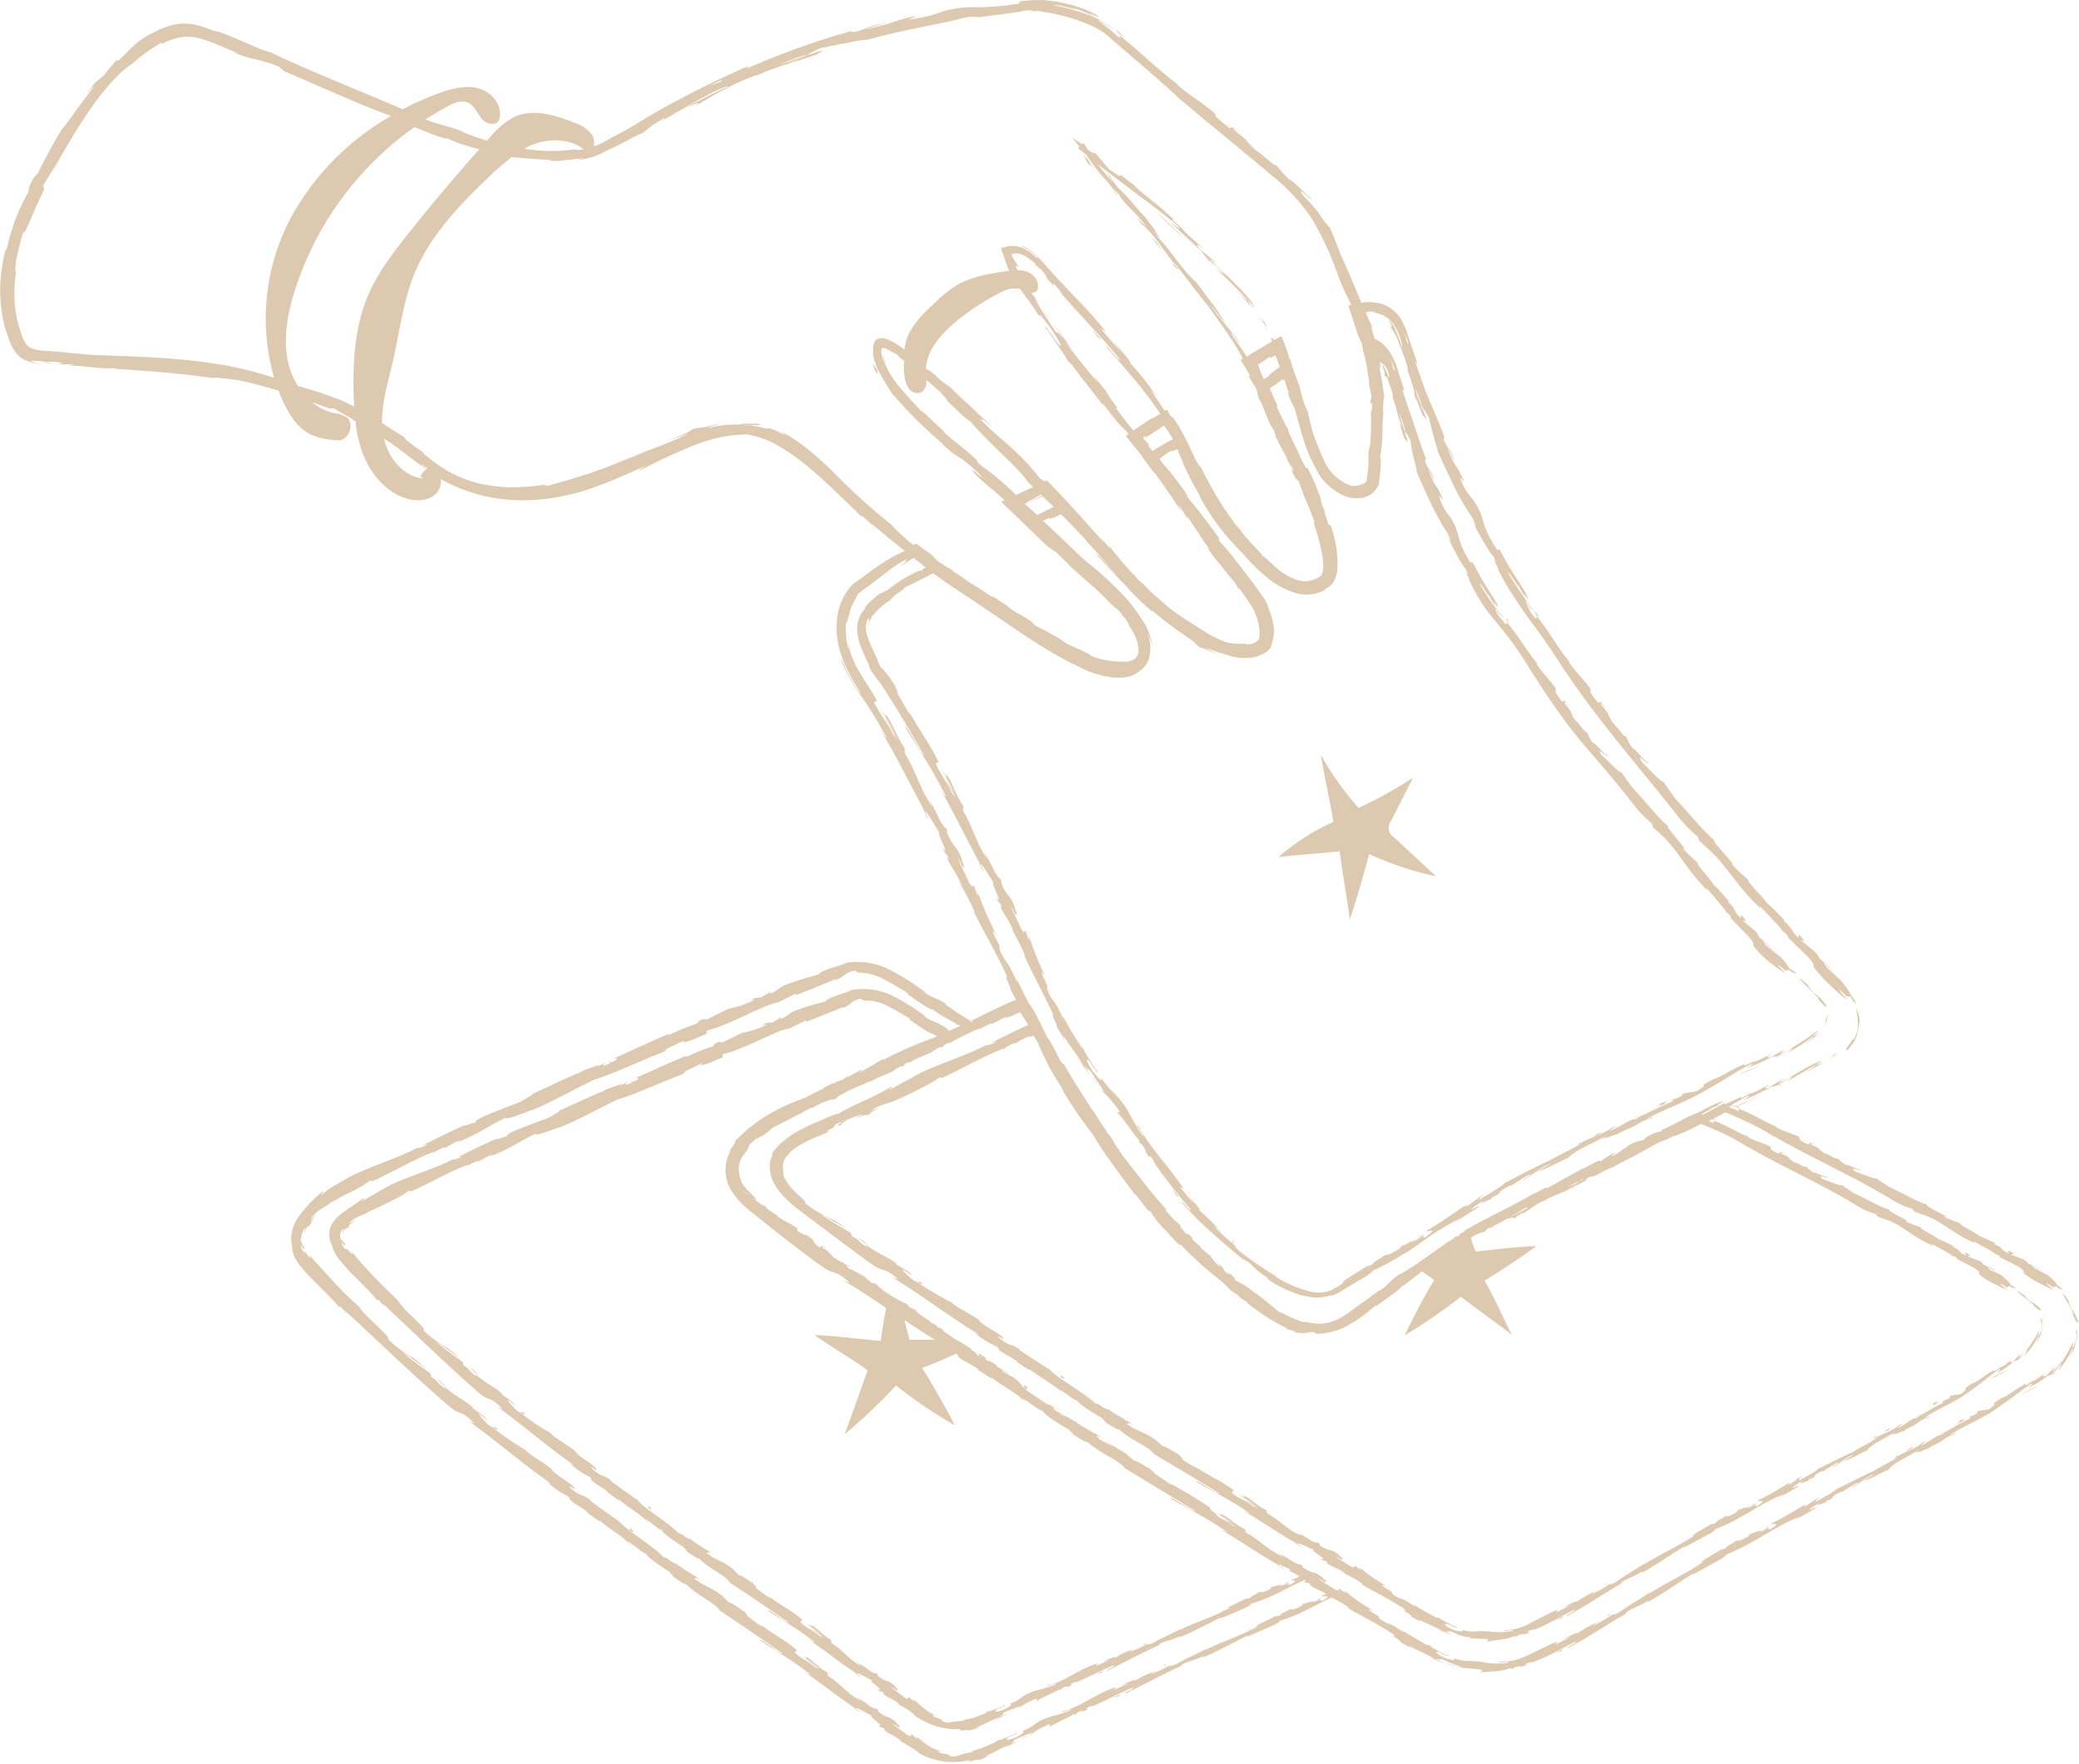 <?xml version="1.0" encoding="UTF-8"?><svg xmlns="http://www.w3.org/2000/svg" xmlns:xlink="http://www.w3.org/1999/xlink" data-name="Layer 1" height="330.8" preserveAspectRatio="xMidYMid meet" version="1.0" viewBox="-0.0 0.0 389.9 330.8" width="389.9" zoomAndPan="magnify"><g id="change1_1"><path d="M389.21,246.58c.16.32.3.63.53,1.17-.21.77-.61-.5-1.11-1.43.08.05.25.34.23,0-.7-1.44-1.48-2.67-2.05-3.75.49.24,1,1.26,1.23,1.5-.2-.06.07.58.45,1.4A3.58,3.58,0,0,1,389.21,246.58Zm-119,63.54c.37.16.54.19.57.17C270.39,310.16,270.1,310.06,270.17,310.12Zm-7.34-4.49a2,2,0,0,0-.44-.31Zm55.93-12.37-1.3.64C317.42,294,318.14,293.59,318.76,293.26Zm66.58-35.67a6.31,6.31,0,0,0,.58-.59l-.57.52A.2.2,0,0,1,385.34,257.59ZM339.69,281.7l.39-.2c.09-.1.18-.19.26-.29Zm15.66-8.05a2.46,2.46,0,0,1,.69-.6c0-.05-.09-.08-.25-.09C355.42,273.15,355.43,273.47,355.35,273.65ZM381.27,259l.42-.3Zm-53.21,28.77a.27.27,0,0,0-.2,0S328,287.79,328.06,287.77Zm39.55-58.39s0,0,0,0S367.73,229.45,367.61,229.38Zm17.55,12.13-.25-.16a.38.38,0,0,0-.14.09ZM248.25,296l.06,0C248.7,296.26,248.49,296.13,248.25,296Zm136.68-38.13a7.16,7.16,0,0,1-.61.48A4.46,4.46,0,0,0,384.93,257.88ZM215.59,275.45s-.05-.11-.27-.32A1.62,1.62,0,0,0,215.59,275.45Zm23.94,15.73-.58-.42C239.17,290.93,239.37,291.07,239.53,291.18Zm-37.25-24.25.25.2Zm-.61-.41.11.12a2.13,2.13,0,0,1,.5.29A5.18,5.18,0,0,0,201.67,266.52Zm183.57-9a.94.94,0,0,1-.31.41c.15-.13.28-.25.42-.36S385.34,257.42,385.24,257.47ZM200.77,268.61l-2.05-1.42C199.28,267.6,200,268.12,200.77,268.61Zm27.34-31.9a2.56,2.56,0,0,0-.43-.36Zm-35.55,26.35a10.82,10.82,0,0,0-1.05-.95,1.43,1.43,0,0,0-.29-.1ZM389.4,249.21a4.38,4.38,0,0,1,0,2.27,7.45,7.45,0,0,1-.52,1.62,7.74,7.74,0,0,1-.75,1.41l.26-.51c.08-.2.16-.42.22-.61.13-.37.18-.62,0-.46a12.45,12.45,0,0,1-2.67,4.07,5,5,0,0,0,.68-1.24,7.93,7.93,0,0,0-1,1.08,4,4,0,0,1-.8.88c-.46.24-.79.38-.57.11-.65.51-1.26.94-1.9,1.36s-1.31.74-2.09,1.12c0,0,1.58-1.16.58-.75-2.67,1.75-3.05,2.35-5.92,4.23-3.22,2.39-6.83,3.61-9.07,5.26-.07.18,1.91-.83.38.12.15-.37-1,.39-1.14.35-1.52,1.27-2.54,1.34-3.62,2.23.24-.23-.8.24-1.49.53,0-.37-1.94.94.33-.82-2.33,1.82-4.57,2.41-6.14,4.06l.7-.28-2.64,1.28.11-.06a14.51,14.51,0,0,1-2.92,1.27c.61-.42,1.54-.92,2.15-1.34-1.51.51-2.75,1.75-4.27,2.58,0-.23,1.55-.92,1-.91-1.1.55-2,1.19-2.93,1.78l.09-.18c-2.83,1.19-.77,1.09-2.94,1.78.1,0-.12.23,0,.23-.8.28-2.62,1-1,0a15.6,15.6,0,0,0-2.37,1.53c.88-.26,1-.45,1.44-.4l-3.72,2.11c-.43.23.25-.27.79-.55-4.74,1.8-8.78,5.18-14.1,7.21.66-.13-.27.35-.68.74-1.63.83-4,2.27-5.53,3l.4-.39c-3.69,2.35-6.16,4.09-8.69,5.49-.09.12-.08-.18.34-.48-1.7,1.31-4.31,1.92-4.54,2.67l.7-.36c-3.68,2.06-7.55,4.72-11.42,6.78-1.05.2,2.22-1.19,1.25-1.11-2.73,1.29-5.35,3-8.54,4a3.59,3.59,0,0,0,.6-.32c-3.19.9.47.21-2.22,1,.1-.19,0-.18-1,0l-.75.43c-.15,0-.16-.2.22-.37a9.58,9.58,0,0,1-3,.72c-1.22.13-2.42.13-2.93.24-.25-.1.48-.35.09-.49-1.47-.19-2.48-.26-3.48-.39h0c-1-.42-3.36-1.25-2.84-1.12-2.42-1.1-.46,0-2.4-.62.63.34,1.26.68,1.91,1-1.19-.44-2.34-1-3.47-1.51.47.18.94.36,1.41.52-1.5-.85-3.18-1.47-4.89-2.5l.69.62-2-1.08c0-.43-2.42-1.61-1.13-1.31-3.39-2.35-5.9-3.39-9.06-5.31.31.16.2,0,.33,0a22.76,22.76,0,0,0-3.22-1.85c-.58.27-1.16.56-1.77.86l-2.61,1.32a31.36,31.36,0,0,1-5.53,2.25c.62-.06-.28.32-.68.65-1.58.65-3.9,1.76-5.39,2.3l.4-.33c-3.63,1.83-6.09,3.18-8.56,4.2-.09.11-.06-.18.36-.42-1.7,1-4.18,1.3-4.46,2l.68-.26c-3.59,1.53-7.38,3.66-11,5.39-1,.1,2.11-1,1.2-1-2.6,1-5.08,2.46-7.9,3.62a5.13,5.13,0,0,0,.52-.35c-2.85,1.07.44.15-1.91,1.17.06-.2-.07-.19-.88.09l-.58.54c-.13,0-.19-.17.12-.4-.9.77-4.09,2-4.78,2.63-.24,0,.22-.51-.15-.47a14.08,14.08,0,0,0-2.85,1.45h0c-1,.2-3.07,1.19-2.64,1-2.26.91-.28.32-1.89,1.26l1.83-.67-3.1,1.48,1.18-.7c-1.49.53-2.84,1.48-4.6,2.16l.87-.15c-.65.31-1.31.6-2,.87-.16-.14-.83,0-1.35.15s-.86.14-.33-.2a12.9,12.9,0,0,1-9.76-1.37c.16.07.1,0,.21,0a38,38,0,0,0-4-2.38c.27.06.69.32.76.25-2-1.46-1.33-.72-3.57-2.23.7.32.56.11,0-.36,0,.18-.55-.11-1-.37,2.07.61-2.26-2.05-.88-1.76-.2.05-3.77-2.19-3-1.23l.62.39c-.05.22-.81-.44-1.42-.88a3.34,3.34,0,0,0,.72.39c-3.22-2.08-6.32-4.65-9.89-7.05.35.16,1.82,1.08,1,.37-3.37-2.62-5.6-3.78-9.18-6.19.13-.5,3.79,2.71,4.19,2.44-3.71-2.61-7.57-5.25-11.77-8.05-1-1.6-4.13-2.69-6.33-5,.11.37-1.2-.49-2.57-1.49.58.19-.85-.88-.37-.69-1.33-.72-4.83-3.2-4.43-3.46-.57.12-2.56-1.91-3.73-2.39-1.41-1.25-3.29-2.33-5.1-3.84.46.65-1.55-1-2.48-1.58.18.12.36.22.31.15-.42-.62-2.29-1.47-3.27-2.38-.42-.44.27-.11-.5-.72a16.24,16.24,0,0,1-4-2.84,2.51,2.51,0,0,0,.9.47c-5.2-3.54-10.23-8-15.47-11.73l1.09.46c-2.85-2.85-2.38-1.24-4.82-3.3-6.62-5.67-13.09-12-19.35-17.75-.52-.36.17.33.15.51-.5-.55-.47-.88-1.3-1.47l0,.29c-1.21-1.55-3.26-3.46-5.14-5.39a23.7,23.7,0,0,1-2.63-3,7.35,7.35,0,0,1-.87-1.66,5.11,5.11,0,0,1-.25-1.53,6,6,0,0,1,.09-3.1A8.23,8.23,0,0,1,56.1,228a26.13,26.13,0,0,1,4.2-4.41c1.3-.74-1.21,1.26.43.12.28-.23.57-.44.86-.67l.95-.59c.65-.41,1.23-.71,1.85-1.07l-.2.12c3.43-2.25,9.9-4,14.34-6.4l-.19.12c0,.16,1-.14,1.68-.51.23-.2-.29,0-.78.09,4-2,4.91-2.45,8.14-3.94-1.33.79,1.36-.44,1.61-.27.78-.53-.6,0,1.24-1,2.69-1.23,5.28-2.13,7.56-3.05.82-.61,2-1.09,2-1.37,3-1.37,4.71-2.23,8.47-3.88l.14.05c.87-.77,3.33-1.27,4-1.77-.06.16-.44.39-.3.43l1.66-.85c-.76.45-1.09,1,.33.37,1.37-.86-.47,0,.16-.47l.58.11c1.09-.52,1.25-1-.14-.49,3.77-1.64,7.42-3.41,10.8-4.82l-.27.35a42,42,0,0,1,5.52-2.27c0-.08.44-.38.12-.31,1.95-1.13.61,0,2.24-.87a3.14,3.14,0,0,0-.93.61l4.43-2.19a17.9,17.9,0,0,0,4.87-1.67c0-.11-.56,0-1,.2l1.2-.59,1.09-.07,1.65-1,.16.27c1.28-.61,1.65-1.19,2.73-1.62a65,65,0,0,1,6.23-1.94c.05-.33,1.17-.81,2.4-1.24a25.2,25.2,0,0,0,3-1,14.73,14.73,0,0,1,3.69,0,13.82,13.82,0,0,1,3.92,1.19,47.61,47.61,0,0,1,7.05,4.4l-.4-.2c1.76,1.48,2.44,1.06,4.43,2.5l-.56-.26c.61.49,1.38,1,2.22,1.61l1.61,1,1.15.73c2-1,3.25-1.62,4.41-2.17l1.84-.87,2.24-1-1-1.79c.2-.44-1.66-3.57-.53-2.25-2.31-5.09-4.29-8.18-6.49-12.7.22.41.18.19.29.31a42.61,42.61,0,0,0-3.14-5.9c.27.29.62.92.71.89-1.54-3.24-1.13-1.88-2.94-5.39.62.91.54.57.11-.42,0,.21-.54-.57-.89-1.2,2,2.35-1.66-4.12-.32-2.69-.21-.12-3.24-5.48-2.72-3.76l.53.93c-.13.2-.71-1.14-1.22-2.12a6.76,6.76,0,0,0,.64,1c-2.72-4.89-5.22-10.2-8.5-15.56.33.44,1.71,2.57,1,1.14-1.48-2.75-2.82-4.82-4.18-6.88a38.41,38.41,0,0,1-4.19-7.24c.17-.22.79,1.49,1.67,3.09s1.87,3.17,2.12,3.16c-1.76-2.81-3.66-5.85-4.31-9.55a15,15,0,0,1,0-5.67,11.17,11.17,0,0,1,2.83-5.37c1.25-.75,2.67-1.94,4.4-3.15a29.19,29.19,0,0,1,5.31-3c-2-1.59-4-3.19-5.86-4.8-1-.74.47.56.53.8a23.65,23.65,0,0,0-2.83-2.68l.22.44c-1.37-1.38-3.09-3-4.93-4.77s-3.79-3.57-5.81-5.2a36.49,36.49,0,0,0-5.94-4,17.52,17.52,0,0,0-4.9-1.64,26.56,26.56,0,0,0-9.45,1.82,105.89,105.89,0,0,0-10.25,4.69c-2.67,1,2.9-1.6-.64-.1-2.52,1.17-5.09,2.27-7.72,3.25l.42-.17a37.75,37.75,0,0,1-6.66,2,36.11,36.11,0,0,1-8.16.84A31,31,0,0,1,89,92.53a28.29,28.29,0,0,1-4-1.51,23.65,23.65,0,0,1-2.36-1.19,3.34,3.34,0,0,1-.86,2.74c-1.52,1.5-4,1.49-6,.76-3.62-1.32-6.29-4.58-7.7-8.16A24.81,24.81,0,0,1,66.66,79c-.39-.21-.79-.41-1.22-.61,2.76,1.18-2.41-1.4-2.6-1.71-1.76-.55.86.64-3-.79-.46-.18-.91-.33-1.36-.5a9.94,9.94,0,0,0,4.2,2.08,6.55,6.55,0,0,1,2.18.65c1.84,1.16.55,4.71-1.61,4.43a13,13,0,0,1-5.22-1.19c-2.22-1.19-3.67-3.44-4.77-5.71-.38-.78-.72-1.58-1-2.39-2.65-.8-5.23-1.46-7.68-2-2-.2-4.51-.59-4.68-.36-6.52-.94-10.19-1.17-18.3-1.75l-.2-.11c-2.21.21-7-.6-8.57-.47.23-.12,1.1-.12.89-.23L10,68.31c1.75,0,2.77-.29-.27-.49-3.19.07.86.22-.7.33l-.94-.38a22.33,22.33,0,0,0-2.27-.11c-.16.06.52.44,2.09.6a8.14,8.14,0,0,1-3.5-.88A4.9,4.9,0,0,1,2.88,66,8.38,8.38,0,0,1,2,64.46c-.24-.52-.38-1-.56-1.52s-.36-1-.5-1.52a25.65,25.65,0,0,1-.63-3.09,27.91,27.91,0,0,1-.19-6.11,34.6,34.6,0,0,1,1-5.73l0,.82A43.51,43.51,0,0,1,3,40.88,40.33,40.33,0,0,1,5.31,36c0-.13.33-1.09,0-.53.94-2.26,1.12-2.31,1.26-2.44s.29-.27,1-1.78a11.55,11.55,0,0,0-.85,2c1.46-3,3-5.86,4.68-8.72a35,35,0,0,0,2.2-2.9c1.2-1.66,2.72-3.71,4-5.39,0-.18-.83.69-1.49,1.54.52-.74,1.06-1.46,1.62-2.18.55-.45,1.07-.92,1.64-1.34.79-1,1.62-2.06,2.52-3l.26.18,1.36-1.32c.4-.4.74-.76,1.09-1.08A14.13,14.13,0,0,1,27,7.09c3.81-2.29,5.88-2.62,7.43-2.67a9.91,9.91,0,0,1,2.36.26,18.24,18.24,0,0,1,3.36,1.16c.92-.31,8.95,3.75,10.55,3.95,6.53,3.16,16,6.93,24.85,10.69a55.74,55.74,0,0,1,6.56-2.92c2.43-.9,5.1-1.65,7.61-1s4.65,3.31,3.9,5.81c-.31,1.31-2.4,1-3.26-.06S89,19.82,87.79,19.26s-2.62,0-3.79.66c-1.44.76-2.84,1.6-4.21,2.48,2.65,1.07,3.87,1.05,7.63,2.49l-1.18-.32a52.63,52.63,0,0,0,5.1,1.8l.43-.48a15.05,15.05,0,0,1,4.78-4c3.53-1.57,7.63-.3,11.22,1.15A6.56,6.56,0,0,1,111,25.24a2.72,2.72,0,0,1,.35,2l.1,0-.1,0c0,.05,0,.09,0,.14a3.79,3.79,0,0,0,.73-.18,24.23,24.23,0,0,0,2.79-1.5c1.88-.89,3.79-2.05,5.79-3.26s4.08-2.42,6.23-3.52c4.22-2.32,8.62-4.38,12.77-6.25,1.59-.55.49,0,.17.27a148.93,148.93,0,0,1,19.62-7.06l.73.15c3.08-.78,1.78-1,5.89-1.65.9-.17-2.67.64-3.74,1.06a36.91,36.91,0,0,0,4.91-1.19A23.83,23.83,0,0,1,171.87,3l-1.5.67a29.08,29.08,0,0,0,4.55-.88c.93-.26,1.48-.51,2.31-.76a20.72,20.72,0,0,1,5.87-.68,48.17,48.17,0,0,0,7.66-.61c1.39-.31-.49-.23.9-.55l2.11-.17.47,0,.52,0c.34,0,.63,0,.93,0a26.91,26.91,0,0,1,2.95.39,24.48,24.48,0,0,1,6.6,2.15c1.47,1.06.7.66,0,.3s-1.39-.67.21.38a27.66,27.66,0,0,0-4.55-1.89c2,.78,1.05.49-.3.12S197.41.8,197.71,1a43.66,43.66,0,0,1,5.45,1.45,16.6,16.6,0,0,1,5.73,3.1c-.08.09-1-.77-1.87-1.27s-1.5-.81-.74-.2a13.45,13.45,0,0,1,1.82,1.14,5.4,5.4,0,0,0-.65-.36l-1-.62a12.59,12.59,0,0,0,1.42,1.09,26.33,26.33,0,0,1,2,1.76c.19,0,.25-.22-.09-.8a2.34,2.34,0,0,0,.31.43c3.13,2.51,8.05,7.17,10.89,9.16-.47-.3-.13,0,0,.18,1.85,1.58,4,2.92,6.57,4.92,1.26,1.28-1.15-.22,3,3,.85.43-.71-1.34,2.67,1.47,0,0-3.07-2.32-1.58-.89,3.41,2.64,1,.94,3.89,3.65,1.92,1.21,3.21,2.86,3.89,2.8a23,23,0,0,0,2.53,2.84c-.36-.51.65.31,1.72,1.3s2.15,2.18,2.22,2c.22.57-.61-.31-1.28-.87s-1.12-.89-.05.58a24.89,24.89,0,0,1,3,3.45,12.46,12.46,0,0,0,1.85,2.37c.79,1.74,1,2.58,2.16,5.27a7.12,7.12,0,0,0-.6-1.18c1.44,2.93,3,6.82,4.35,10a8,8,0,0,1,.87-.11,5.24,5.24,0,0,1,.55,0H257l.76.06a6.66,6.66,0,0,1,3,1.06,6.91,6.91,0,0,1,2.12,2.3A14.61,14.61,0,0,1,264,62.72c.54,1.73,1.08,3.29,1.65,4.86.28,1.2-.1.38-.29.14l1.3,3.7.66,1.83c.23.6.49,1.19.73,1.78,1,2.35,2,4.65,2.83,6.84l-.14.58c.94,2.12,1.06,1.11,2,4,.23.63-.82-1.82-1.3-2.52,1.65,4.37,1.42,2.39,3.17,6.47l-.81-.9a11.87,11.87,0,0,0,1.48,3c.41.58.75.89,1.13,1.4,2.56,4,.74,3.43,4.22,9,.67.81.08-.43.75.38,2.1,4.07,2.67,4.37,5,8.34.79,2.4-1.21-2-.28.57l-1.71-3.06c1.31,2.73-1.48-2.3-1.53-1.72,1.09,2,3.12,4.77,4.75,7.23-.22.14-1.81-2.91-1.39-1.57l.87,1.24a4.11,4.11,0,0,1-.85-1.08,11.15,11.15,0,0,0,1.7,2.74c.17,0,.29-.16.18-.66a1.37,1.37,0,0,0,.14.37c2,2.25,4.39,6.62,6.16,8.49-.29-.29-.11,0-.08.15,1,1.46,2.36,2.77,3.83,4.66.62,1.17-.92-.26,1.48,2.74.59.42-.15-1.16,1.79,1.4,0,0-1.84-2.13-1.05-.84,2,2.42.56.85,2.11,3.29,1.22,1.14,1.86,2.56,2.46,2.53a10.18,10.18,0,0,0,1.37,2.41c-.35-.86,2.56,2.77,2.73,2.47.23.87-2.45-2.35-1.12-.08,1.28,1.26,3.51,3.71,4,3.68.8,1.1,1.09,1.66,2.43,3.32a4.35,4.35,0,0,0-.69-.68c2.61,2.73,6.12,7.06,7.86,8.37-.94-.19,5.31,6,3,4.22a39.74,39.74,0,0,0,3.34,3.18c-.44.17,2.57,3,3.53,4.41.79.48,2.63,2.63,3.91,3.78-.56-.52-.9-.77-.8-.49a7.89,7.89,0,0,1,2,2.41c1.88,1.82-.08-.58,1.15.43,1.47,1.73,0,.45.17.87l2.63,2.17a4.93,4.93,0,0,1,.8,1.22,14,14,0,0,1,2.7,2.74l-2-2.1.6,1,2.56,2.32c1.45,1.77,1.92,2.55,2,2.88l.07.06a18.91,18.91,0,0,1,1.06,1.67,8.67,8.67,0,0,0-.72-.64,5.46,5.46,0,0,1-.49-.89c-.17.08-.51,0-.74,0l-1.44-1.42a7.17,7.17,0,0,0,1.41,1.88c.49.68-2.58-2-4.13-3.58-4-4.35-.44-1.27-3.12-4.31l-3.76-3.65.07-.15a3.81,3.81,0,0,0-1.12-1.05c.41.1-2.84-3.18-4.25-4.78l.37.7c-4.38-4-5.91-7.27-9.23-10.59-.83-.73-1.63-1.49-2.45-2.25l-.22-.71a27,27,0,0,1-3.81-3.91c-6.86-8.79-14.87-17.74-21.1-27.2a5.39,5.39,0,0,0,.57,1c-2.62-4.22-4.82-7.4-7.1-10.41-1.12-1.51-2.14-3.06-3.2-4.68a43.28,43.28,0,0,1-3.07-5.41l.4.48c-2.26-4,.4.49-1.06-2.49-.61-.37-3.1-4.89-4.32-7.22.25.33.64,1.14,1,1.8a5.14,5.14,0,0,0-.69-1.9,48,48,0,0,1-3.19-5.41c-1.07-2.27-2.23-4.74-3.21-6.84,0-.31-.4-1.37-.73-2.67s-.76-2.76-.94-3.8c-.26-.42-.74-1.15-1.19-1.81a25.86,25.86,0,0,0-1.51-3.84c.44,1.41.94,2.61,1.3,3.54l-.06-.09c.07.13.17.38.26.59.33.82.52,1.3.52,1.25.42,1.72-.23-.1-.45.11-.53-1.42-1.78-4.31-1.64-4.73-.28-.87-.44-1.45-.7-2.36a17.23,17.23,0,0,1-.62-1.77l.12.28a2.07,2.07,0,0,0,0-.4c-.4-1.42-1-3.1-1.67-4.69a9.7,9.7,0,0,0-2-3.52c.7.64.71.56.58.16s-.51-.88-.43-1a6.24,6.24,0,0,1,.89,1.22,22.28,22.28,0,0,1,1.58,4.26c-.05-.26-.08-.48,0-.57a10.91,10.91,0,0,0-1.61-4.06,5.11,5.11,0,0,0-4.2-2.22c.27,0,.82,0,.63-.15a4.48,4.48,0,0,0-1.08,0,3.58,3.58,0,0,0-.59.12c.47,1.09.88,2,1.22,2.67-.29-.27,0,.81.45,2.26a6.59,6.59,0,0,1,1.86,1.29,8.24,8.24,0,0,1,1.59,2.27,23,23,0,0,1,1.27,3.5c.25.74.49,1.48.72,2.19.23,1.11-.11.35-.29.13.73,2.29,1.51,4.55,2.26,6.76s1.44,4.4,2.21,6.33l-.17.53c.78,2,.95,1,1.73,3.66.19.58-.73-1.66-1.14-2.3,1.38,4,1.25,2.18,2.84,5.9l-.78-.81A10.12,10.12,0,0,0,272,97c2.27,3.74.62,3.14,3.6,8.29.6.75.11-.4.71.34a43.58,43.58,0,0,0,2.12,3.85l2.3,3.68c.75,2.1-1.17-1.7-.28.54-.56-.86-1.06-1.79-1.56-2.71,1.13,2.49-1.34-2.08-1.39-1.57a23.85,23.85,0,0,0,1.94,3.13c.77,1.11,1.7,2.19,2.55,3.27-.22.15-1.86-2.52-1.42-1.31l.9,1.06a3.69,3.69,0,0,1-.87-.92c.09.55.95,1.32,1.71,2.4.16,0,.28-.16.18-.63a1,1,0,0,0,.13.34c1.87,2,4.19,6,5.72,7.72-.27-.26-.11,0-.09.15.89,1.36,2.11,2.57,3.43,4.31.52,1.08-.87-.24,1.22,2.56.54.38-.07-1.08,1.63,1.28,0,0-1.63-2-1-.77,1.8,2.23.48.79,1.85,3,1.14,1,1.66,2.32,2.24,2.26a7.5,7.5,0,0,0,1.24,2.18c-.33-.78,2.42,2.45,2.59,2.15.21.8-2.34-2-1.08,0,1.24,1.08,3.27,3.32,3.73,3.26.74,1,1,1.52,2.23,3a3.92,3.92,0,0,0-.64-.61c2.44,2.45,5.54,6.48,7.16,7.65-.88-.16,4.7,5.61,2.59,4a34.94,34.94,0,0,0,3,2.95c-.44.16,2.23,2.8,3,4.17.71.46,2.29,2.5,3.4,3.61-.49-.5-.78-.74-.72-.47,1.27,1.23.85,1,1.65,2.29,1.64,1.73,0-.55,1.06.41,1.25,1.62,0,.42.09.82.78.68,1.56,1.34,2.35,2a4.25,4.25,0,0,1,.69,1.12,13.28,13.28,0,0,1,2.5,2.39c-.62-.6-1.24-1.21-1.84-1.83l.53.87c.79.66,1.6,1.31,2.41,1.94a8.34,8.34,0,0,1,2,2.41c.49.31,1,.63,1.42,1l-.83-.23a6,6,0,0,1-.64-.5c-.14.11-.47.06-.7.12-.48-.38-1-.76-1.44-1.15-.06.16.83,1.06,1.44,1.6s-2.6-1.53-4.08-2.94c-1.93-1.94-2-2.27-1.94-2.41s.26-.14-.94-1.55q-1.69-1.69-3.33-3.44l.09-.15a3.26,3.26,0,0,0-1-1c.38.1-2.41-3-3.63-4.55l.29.67c-3.82-3.82-5.12-6.82-8.07-9.9l-2.22-2.06-.18-.67a22.35,22.35,0,0,1-3.45-3.56c-3.08-4-6.55-8-10-12A121.7,121.7,0,0,1,287.3,126a4.5,4.5,0,0,0,.49,1,63.37,63.37,0,0,0-6.45-9.43c-1.06-1.33-2.18-2.58-3.19-4.1a34,34,0,0,1-2.76-5l.37.44c-2-3.64.36.45-.91-2.3-.6-.33-2.66-4.56-3.78-6.67.23.31.57,1,.92,1.65a4.26,4.26,0,0,0-.58-1.74c-1.62-2.16-4-7.37-5.67-11.24a19.48,19.48,0,0,0-.56-2.49,23.45,23.45,0,0,1-.64-3.52c-.21-.4-.62-1.08-1-1.71a15,15,0,0,0-1.2-3.54l1,3.26-.05-.08c.05.12.13.35.19.55a11,11,0,0,0,.4,1.16c.25,1.58-.22-.1-.46.09a28.89,28.89,0,0,1-1.2-4.38c-.24-.79-.37-1.32-.58-2.15a15.21,15.21,0,0,1-.53-1.61l.11.26a2.42,2.42,0,0,0,0-.37c-.17-.65-.39-1.36-.64-2.08l-.19-.55-.1-.27a1.23,1.23,0,0,0-.05-.13,3,3,0,0,0-.18-.32c-.23-.36-.4-.19-.42.08a3.32,3.32,0,0,0,0-1.11c-.09-.38-.34-.85-.44-1.33,0,0,.22.22.5.68a7.47,7.47,0,0,1,.75,1.93.53.53,0,0,1,.07-.35,3.94,3.94,0,0,0-.94-2.2,2.61,2.61,0,0,0-.81-.51c.21,1.16.19,1.64-.2.35.23,1.07.49,2.47.69,3.69s.31,2.28.37,2.66c-.21-.1-.2.95-.24,2.34,0,.25.07.53.1.85l-.12-.22c0,.74-.05,1.52-.11,2.28a32.77,32.77,0,0,1-.41,5.91v.12c.21,0,.12,1.51-.08,3.29,0,.25-.06.52-.09.78l-.07.51c0,.12,0,.24,0,.36l-.19.33c-.14.24-.24.39-.33.54a3.94,3.94,0,0,1-.38.45,3.66,3.66,0,0,1-.93.73,4.9,4.9,0,0,1-1.05.42,7.08,7.08,0,0,1-1,.1c-.15,0-.28,0-.41,0h-.16l-.17,0-.12,0a6.57,6.57,0,0,1-2.59-.82,11.07,11.07,0,0,1-2.61-2A12.16,12.16,0,0,1,247,88.37a4.68,4.68,0,0,0,.46.61c-.14-.2-.28-.4-.41-.61-.23-.4-.44-.81-.64-1.22a25.31,25.31,0,0,1-2-4.9c-.62-2-1.09-3.92-1.66-5.83a14.73,14.73,0,0,1-1.4-3.17l.53,1c-.37-1.13-.69-2.1-1-3h-.1a.19.19,0,0,0-.08,0s0,.07-.07.08a.91.91,0,0,1,.17-.34l-2.63,1.83,0,0a.43.43,0,0,1,0,0l0,.09,0,0,.08.17.25.58,1.11,2.53-.22,0c.12.25.24.51.37.77l.36.77c.46.92.93,1.88,1.4,2.68a6.88,6.88,0,0,0,.21.72c.21.45.42.91.63,1.35.5,1.07,1,2.13,1.45,3.15.35.67.71,1.36,1.07,2.07l.4.1c1.08,2.24,2.38,5.12,2.54,6.49.32.88.6,1.75.82,2.59a9.34,9.34,0,0,1,.35,1.06l.18.48.43.15a33.79,33.79,0,0,1,.95,3.69,10.51,10.51,0,0,1,.2,1.9s0,0,0,.06a12.22,12.22,0,0,1,0,3,4.92,4.92,0,0,1-.53,1.66,3.25,3.25,0,0,1-1.49,1.44l.17-.09a4.38,4.38,0,0,1-.43.24c-.1.14,0,.15.39-.05a7.34,7.34,0,0,1-5.93.77,15.13,15.13,0,0,1-5.18-2.8,32.48,32.48,0,0,1-4.45-4.36c-.9-.91-1.76-1.83-2.61-2.77a42.42,42.42,0,0,1-5.77-8.31l.09.05c-.11-.21-.23-.45-.35-.7-1-1.66-1.87-3.42-2.79-5.39l.09,0c-.24-.51-.52-1.15-.83-1.83l-.11-.25-.06-.12v0l0-.13a1.71,1.71,0,0,0-.09-.3c-.16,0-.28,0-.55.12-.43.18-.72.25-.77.16-.51.33-1,.66-1.45,1l-.24.17-.15.13-.13.1.09.11-.11-.08-.1.07c.16.24.34.48.51.72l.64.72A63,63,0,0,1,223,93.34l-.88-.9a.94.94,0,0,0,.09.12c.64.83,1.3,1.66,2,2.5.31.37.57.66.7.81s.14.23.11.23c1.41,1.81,2.8,3.64,4,5.38-.68-.87-.53-.41-.32,0a2.39,2.39,0,0,0,.21.26c2,2,6.06,7.69,7.75,9.72l-1.16-1.22c.43.5.79.94,1.1,1.33a7.21,7.21,0,0,1,.83,1.26,8.39,8.39,0,0,1,.62,1.71c.07.17.15.34.22.53a10.47,10.47,0,0,1,.55,2.19c0-.14,0-.29,0-.43,0,.3.06.6.08.89a7.14,7.14,0,0,1,0,1,6.68,6.68,0,0,1-.3,1.68c-.18.64-.38,1-.09.73a3.56,3.56,0,0,1-1.32,1.32l-.3.12-.12.07a7.55,7.55,0,0,1-3.06.85c.3,0,.6-.12.89-.18s.61-.18.9-.28a7.37,7.37,0,0,1-3.18.3,8.61,8.61,0,0,1-1.84-.4c-.41-.12-.81-.26-1.28-.42l-.39-.1a4.87,4.87,0,0,0,.49.22,7.74,7.74,0,0,1-1-.38c-.51-.16-1-.35-1.53-.56l-.83-.33a16.88,16.88,0,0,0,2.66,1.32c-2-.62-3.65-1.54-3.3-1.09-2-1.38-.08-.46-3-2.36,0,0,0,0,.06,0-.49-.33-1-.66-1.47-1l-.6-.38.3.16c-.56-.39-1.1-.8-1.63-1.2a2.89,2.89,0,0,0,.3.29,6.88,6.88,0,0,1-.55-.48c-.68-.52-1.34-1.06-2-1.6l-.69-.6c.06.1.16.24.32.46a44.65,44.65,0,0,1-5.11-4.94c-1.79-1.79-3.57-3.74-5.64-6,.06-.31,1.57,1.43,3.17,3.24l.87,1-.08-.13c-1.92-2.26-3.72-4.44-5.72-6.46,0-.1-.13-.22-.2-.34s-.38-.42-.58-.62c-1.31-1.41-2.67-2.8-4.06-4.19l-1.1.49c-.75.31-1.21.42-1.16.18l-.92.47-.19.11,1.26,1.15,3.51,3.33c1.18,1.14,2.29,2.22,3.5,3.25a64.28,64.28,0,0,1,7.27,6.73,34.32,34.32,0,0,1,3,4l.34.52c.12.2.24.4.35.6.21.41.4.81.57,1.23a10.93,10.93,0,0,1,.72,2.67,9.64,9.64,0,0,0-.92-2.43,7.65,7.65,0,0,1,.2,4.94,4.83,4.83,0,0,1-1.74,2.21,5.67,5.67,0,0,1-2.08,1,9.41,9.41,0,0,1-3.82,0,18.4,18.4,0,0,1-3.42-.93c-1.16-.44-2.11-1-3.11-1.45-2-1-3.91-2.1-5.8-3.26-3.78-2.33-7.35-4.89-11-7.33-1.81-1.24-3.6-2.39-5.45-3.62-1.35-.9-2.67-1.84-4-2.79l-.82.41-1.77.9c-1.15.58-2.22,1.12-3.15,1.52,1.1-.45-.43.55-.64.79,0,0,0-.08-.07,0a5.72,5.72,0,0,0-1.64,1.44,10.87,10.87,0,0,0-2,1.55c-.73.64-1.17,1.24-1.42,1.47.1.12-.54.82-.65,1.89,0-.26.05-.47.07-.64s.07-.27.08-.36,0-.24,0-.27-.23,0-.06-.5a3.74,3.74,0,0,0-.55,2.08,5.9,5.9,0,0,0,.32,1.63,34,34,0,0,0,1.63,3.75c.25.68.54,1.35.86,2,.28.08.89.92,1.48,1.65a13,13,0,0,1,.8,1.19c.19.3.32.48.34.44.25.67.71,1.58.46,1.55.91,1.37,1.95,3.58,2.49,4.06l-.72-1.46c2.39,4.45,4.34,6.82,6,10.36l-.55.22c1,2.38,2.56,4,3.29,6.2-.19-.79-.32-.91.62.46-.42-.88-1.4-2.41-2.18-3.85l2,2.9-2.71-4.7c1.31,1.93,1.18,1.82.94.87,1.73,2.81,1.42,3.27,3.09,5.93.46,1-.27.11.22,1.32,1.48,2.38,2.07,4.92,3.25,6.57.23.6-.53-1-.59-.82a22.26,22.26,0,0,0,1.82,3.15l-.64-1.42a33.26,33.26,0,0,1,1.94,3.7c.79,1.28,1.43,1.92.71.45.33.58.82,2,.43,1.57,1.76,3.65,1.43,1.47,2.84,5.12-.13-.23-.27-.48-.24-.33.26.62.5,1.15.73,1.62-1-1.85.21,1.48-1.31-2-.09.54,1.27,2.83,1.7,4.06,1,1.72.51,0,1.07.86a6.87,6.87,0,0,0,.61,1.68l-.18-1c.34.75.68,1.5,1.13,2.38l-.76-1.48a66.66,66.66,0,0,0,2.94,7.08c-.43-.72-1.28-2.15-.54-.18,1.55,3.06.24.77.88,2.61a6.48,6.48,0,0,0,1.14,1.89,19.92,19.92,0,0,1,1.6,3c.26.47.14,0-.05-.54,1.42,2.87,2.51,4.37,4.05,6.92-.59-1-.86-1.54.15-.18-.63-.58,1.37,2.36,2,3.47l.29.2c.5.91-.19.05-.71-.61,0,0-.1-.27-.46-.77-1-1.29-1.06-.54.41,1.61,1.73,2.2,1.72,1.64,1.54,1.18,2.11,3.08,2.51,2.47,4.52,5.44.5.66,1.72,3.15,3.16,5.32,1,1-1.69-2.77-.64-1.67,2,3.92,5.32,7.11,8.46,11.74l-.69-.35a36.32,36.32,0,0,0,2.58,3.12l-1.12-1.57c.88,1,2.9,3.25,2,2.69,1.1,1,1.76,1.58,2.37,2.2s1.16,1.26,2.14,2.24c-2.1-2,0-.07-1.67-1.42a28.65,28.65,0,0,0,4,3.67c-.35-.14.37.73,1,1.26a76,76,0,0,0,6.71,4.58l-.05.08a22.1,22.1,0,0,0,6.46,2.77,6.55,6.55,0,0,0,3.46-.09,5.47,5.47,0,0,0,1.53-.76l1.48-1,.19-.13-.32.18c-1.56.57,3-2.1,4.2-2.93a3.16,3.16,0,0,0,1.21-.45c-.11-.28,1.49-1.06,2-1.51,1.45-.73,0,.41,2.4-1,.91-.56,1-.76.78-.79a7.82,7.82,0,0,0,1.44-.64c.61-.33,1.3-.74,1.93-1.13a15.4,15.4,0,0,1-1.37.89c-.07.23.72-.35.81-.17,1.1-.7.29-.52,1.7-1.32l-1.13,1a14.44,14.44,0,0,0,1.48-1c-.8.59-.55.71-.36.75,3.08-2.19.28-.93.3-1.25,3.11-1.78,5.33-3.54,7.7-5l-.3.51a13.75,13.75,0,0,0,2-1.49l1.8-1.07c-1,.7-1.29,1-1.25,1.21,1.86-1.21,4.54-2.67,4.86-3.27l-.05.09c2.63-1.37,8.12-4.22,8-4,2.75-1.6,6.45-3.22,6.36-3.58,1.66-.93,4.61-1.77,5.63-2.77,2.12-.76.15,0-.35.58,2.12-.77,3.91-2.31,4.81-2.16,2.29-1.28-.6.16.1-.43.71.2,4.43-2,6.76-2.84.9-.66-1.06.38.55-.64-.11.19.8-.23,1.27-.44l.3-.49,2.57-.43c3.16-2-.91-.14,3.46-2.45l-.26.15c1.35-.3,3.06-1.78,6.41-3.06-1.14.46-.4.34-.71.58L329,199c-.16.09-.23.14,0,.1,1.69-.51,1.33-.74,3.28-1.36-1.26.61-.78.66-.17.51l2.53-1.47-.91.85a27.82,27.82,0,0,0,4.2-2.3c1.34-.87,2.43-1.74,3.15-2.08a9.87,9.87,0,0,1-1.06,1,1.66,1.66,0,0,0,.74-.32,4.44,4.44,0,0,0,1.48-1.71,1.22,1.22,0,0,0,.17-.71c0-.06-.06,0-.13.07a2.82,2.82,0,0,0,.26-1.18,1.86,1.86,0,0,1,0,1.16,4.56,4.56,0,0,1-.92,1.63,13.29,13.29,0,0,1-3.08,2.55c.58-.44,2-1.56,1.43-1.38a29.11,29.11,0,0,1-5,3.18,7.22,7.22,0,0,0,1.31-1.06c-2,.81-1.38.86-2.86,1.54-.61.14-1,.25-.69,0-1.81.89-3.26,1.57-5.26,2.34,0,0,2.11-1.19.84-.78-3.51,1.81-4.06,2.46-7.78,4.5-4.19,2.61-8.7,4-11.63,5.72-.12.19,2.4-.91.43.12.24-.39-1.27.43-1.41.39-2,1.36-3.23,1.47-4.66,2.43.32-.25-1,.28-1.84.61.11-.39-2.44,1.06.52-.87-3,2-5.78,2.74-7.85,4.57l.87-.34-2.47,1.15,1.09-.48-1.76.8.11-.05-.25.12.14-.07a24.25,24.25,0,0,1-3.6,1.59c.77-.49,1.92-1.11,2.69-1.6-1.84.67-3.44,2.09-5.3,3.14,0-.24,1.92-1.14,1.23-1.07-1.35.69-2.41,1.48-3.61,2.23l.12-.21c-3.42,1.64-1,1.25-3.58,2.28.11,0-.15.27,0,.24-.94.41-3.12,1.46-1.15.11a19.46,19.46,0,0,0-2.86,2c1.05-.43,1.23-.65,1.71-.67-1.48,1-3,1.9-4.44,2.88-.5.31.31-.34.94-.73a57.86,57.86,0,0,0-8,5c-.68.46-1.3,1-2.05,1.39s-1.41.86-2.14,1.28a50.48,50.48,0,0,1-4.58,2.36c.78-.23-.35.41-.86.87-1,.55-2.22,1.27-3.42,2l-1.73,1.06-.93.48a8.88,8.88,0,0,1-.89.27l.65-.36a7.91,7.91,0,0,1-3.94.54,11.8,11.8,0,0,1-1.75-.32,10.65,10.65,0,0,1-1.57-.48,22,22,0,0,1-5.14-2.68c-.18-.05.13-.15.69.17a16.07,16.07,0,0,1-3.23-2.38,5.52,5.52,0,0,0-2.07-1.51c.24.23.5.43.74.65-2-1.68-4.14-3.45-6.2-5.32a63.09,63.09,0,0,1-5.91-5.88c-.6-1.17,2.08,2.36,1.63,1.26a101.12,101.12,0,0,1-7.13-9.2,7.19,7.19,0,0,0,.55.62c-2.16-3.44,0,.55-1.92-2.28.23.07.17-.09-.41-1.07l-.78-.68c-.06-.16.12-.25.47.12-1.13-1.06-3.56-4.89-4.54-5.64-.12-.29.62.21.44-.23a26.37,26.37,0,0,0-2.69-3.32h0c-.59-1.15-2.46-3.64-2-3.13-1.81-2.72-.45-.31-2-2.24l1.39,2.21c-.91-1.23-1.82-2.48-2.69-3.75l1.15,1.43c-1.09-1.81-2.52-3.47-3.77-5.61l.42,1.06c-.52-.78-1-1.58-1.52-2.39.17-.42-1.62-3.24-.53-2.06-2.17-4.64-3.83-7.54-5.75-11.69.2.4.17.19.28.29a33.42,33.42,0,0,0-2.79-5.38c.25.25.56.83.65.8-1.36-3-1-1.7-2.66-4.91.56.84.5.52.12-.38-.06.19-.51-.51-.83-1.09,1.85,2.12-1.49-3.76-.21-2.48-.22-.1-3-5-2.55-3.4l.49.85c-.14.2-.65-1-1.12-1.92a5.26,5.26,0,0,0,.59.91c-2.49-4.45-4.74-9.3-7.6-14.27.31.4,1.5,2.38.87,1-2.58-5.07-4.51-7.79-7.49-12.68.3-.47,3.09,5.37,3.58,5.35-1.5-2.62-3.06-5.26-4.7-8-.83-1.34-1.66-2.7-2.54-4.06l-.65-1-.16-.24-.12-.14-.4-.52c-.53-.68-1-1.4-1.51-2.14-.33-1.24-1.21-2.68-1.9-4.61a8.76,8.76,0,0,1-.54-3.3,5.25,5.25,0,0,1,1.49-3.47c-.23.12,0-.36.6-1a22.29,22.29,0,0,1,2.38-2c-.53.63,1.46-.82,1-.3a25.81,25.81,0,0,1,3.85-2.66c1.47-.84,2.75-1.39,2.76-1.14a1.77,1.77,0,0,1,.73-.59l.09,0c-.79-.59-1.54-1.2-2.32-1.8a2.28,2.28,0,0,1-.47.23,12.91,12.91,0,0,1-2.34,1.39c2.42-1.51.66-.7,1.69-1.51a22.25,22.25,0,0,0-3.88,2.5c-1,.78-2,1.54-3.69,2.83a13.77,13.77,0,0,0-1.86,1.41c0,.29-.63,1.16-1,2.07a4.7,4.7,0,0,0-.52,1.76c-.31.63-.46,1.67-.64,1.5-.12,1.68.13,4.29.57,4.9a15.59,15.59,0,0,1-.23-1.67,15.37,15.37,0,0,0,2.37,6.23c1,1.71,2.12,3.24,3.1,5.17l-.55.23c1.27,2.55,2.95,4.37,3.85,6.69-.25-.85-.38-1,.66.52-.47-1-1.61-2.63-2.49-4.19l2.2,3.15c-1.05-1.69-2.05-3.41-3.14-5.08,1.52,2.07,1.35,2,1,.93,2,3.06,1.72,3.53,3.58,6.45.53,1.14-.28.11.3,1.42,1.64,2.61,2.36,5.37,3.64,7.19.27.66-.59-1.11-.64-.9a26.74,26.74,0,0,0,2,3.46l-.71-1.55a39.79,39.79,0,0,1,2.13,4.07c.84,1.41,1.52,2.12.73.51.36.64.92,2.14.51,1.71,1.93,4,1.5,1.64,3.1,5.62-.14-.25-.31-.52-.27-.36.28.65.54,1.22.79,1.72-1-1.9.28,1.62-1.38-2.1-.08.58,1.4,3.1,1.91,4.43,1.13,1.88.51,0,1.12,1a7.8,7.8,0,0,0,.71,1.82l-.23-1c.39.82.77,1.63,1.29,2.58l-.87-1.6a75.28,75.28,0,0,0,3.44,7.68c-.48-.79-1.44-2.35-.55-.21,1.77,3.34.29.84,1.06,2.84,1.69,3.36.65.41,3,5.44.26.54.14,0-.06-.59.94,2.06,1.71,3.52,2.5,5.07l0-.06s.08,0,.25.28l.66,1.06c.29.56.56,1.1.83,1.64a1.76,1.76,0,0,1,.12.2l.27.5-.16-.25,1.33,2.74a4.54,4.54,0,0,1,.66.94c.66,1.18,1.25,2.32,1.82,3.44.28.4.5.69.64.65,1.81,3.09,2.9,4.76,5.25,8.47V208l.15.24a8.42,8.42,0,0,1,1.09,1.62l1.54,2.29,0,.14a7.25,7.25,0,0,1,1.34,1.85,8.42,8.42,0,0,0,1.14,1.67.48.48,0,0,1-.14-.05c2.08,2.84,4.24,5.51,6.23,8l2.73,3.2-.34-.13.42.5L220.4,229s.07,0,0-.12c2,1.68-.08.45,2.09,2.27-.29-.22-.58-.49-.83-.71l.42.52c.12.12.24.24.37.35s.33.14.2-.05c1.34,1.05.76.83,1,1.19s.55.49.82.74l.16.12-.15-.12.51.47s.09.19.27.42l1.8,1.49a5.83,5.83,0,0,0,1.12,1.43l.61.6c.07-.05-.3-.52-.71-.88l1.14.86.54.89.24.21.64.39a3.63,3.63,0,0,0-.63-.72l1.06.8.17.28.36.21-.11.19.11.18a4.92,4.92,0,0,0,.46.29l.76.41.55.27,0,0,.21.18a5.55,5.55,0,0,1,.74.49l.94.76a4.48,4.48,0,0,1,.67.41c1.69,1.3,2.34,1.87,2.87,2.3.35.29.64.55,1.14.93a16.24,16.24,0,0,1,2.18,1c.38.16.83.36,1.29.53l.58.2a2.31,2.31,0,0,0,1.12.12c.25.08.51.14.79.2l.2,0a6.85,6.85,0,0,0,3-.07,9.11,9.11,0,0,0,1.63-.58h0c.22-.1.44-.22.66-.33l.3-.17.44-.26.36-.23c.47-.3.93-.62,1.39-1a4.22,4.22,0,0,0,.36-.27c.46-.34.91-.68,1.37-1l.06,0h0c1.09-.82,2.18-1.63,3.26-2.4l0,0,0,0-.24.22-.08.08.54-.34.13-.08.06-.05.45-.34a17.52,17.52,0,0,1,2.8-2.44l0,0,.29-.21-.49.46c.78-.47,1.71-1,2.69-1.68,2.44-1.63,5.16-3.6,6.89-4.83-.14.12-.2.19-.21.24l.91-.64c-.12,0-.14-.06.64-.47-.34.27,0,.21.36,0l.16-.14c-.16,0-.53.06.57-.52a.46.46,0,0,0-.15.16l.72-.62,1-.52.23-.19c2.8-1.49,5.94-3.07,9-4.68.79-.43,1.57-.86,2.32-1.29a1.42,1.42,0,0,1,.28-.09l1.88-1c.64-.24.49-.08.32.1,2.37-1.34,4.68-2.66,6.88-3.8l.12,0c.93-.5,1.85-1,2.75-1.45l.15,0,.1,0c.11,0,.08,0,0,.05l.23.07a9.76,9.76,0,0,1,2.47-1.55l-.08.11.51-.19c.26-.09-.17.12-.68.4l-.25.31c1.74-.76,1.36-.93,2.8-1.72l.15-.14a6.27,6.27,0,0,1,3-1.18c.17-.16.33-.32.53-.48a6.81,6.81,0,0,1,3-1.23c-.09,0-.16-.08.12-.31,1.45-.63,2.23-1.05,3-1.46l1.26-.66.78-.37,1.09-.49.33-.08c1.15-.6,2-1.08,4-2,1.52-.4.8-.06.19.22a1.42,1.42,0,0,0-.4.22s0,0,.14,0a2.7,2.7,0,0,0,.62-.12l-2.49,1c1.75-.56-.56.42-1.21.88l.19.08c.7-.31,1.51-.74,2.36-1.22l.74-.41,1-.56.14-.07.07,0,.07,0,.28.13.05,0a35.13,35.13,0,0,1,3.24-1.52c-1.24.53-.44.37-.78.63l1.91-1.05c-.17.1-.25.16,0,.1,1.82-.64,1.44-.84,3.53-1.64-1.35.73-.83.74-.17.54l2.71-1.72-1,.95c2.81-1.36,6.64-4,8.3-4.27l-1.34.77a6.28,6.28,0,0,0,2.87-1.28c.44-.28.69-.59.4-.5l1.08-.48a52.08,52.08,0,0,1-6.1,3.64c.64-.44,2.27-1.39,1.68-1.28l-5.5,3.19a12,12,0,0,0,1.41-1.15c-2.16.92-1.48,1-3.07,1.77-.66.19-1.11.33-.74.06a48.74,48.74,0,0,1-5.71,2.77s2.31-1.33.92-.84c-1.24.65-2.14,1.16-2.94,1.63l.65.3c0,.05-.18,0-.39-.07l-.35-.17h0l-.17.1.43.19a2.73,2.73,0,0,1-.52-.14l-.15.09.49.25c.37.16.84.34,1.31.59.13-.08.17-.28-.06-.6a.94.94,0,0,0,.21.21c2.1.69,5.23,2.66,7,3.28-.3-.07-.09.07,0,.17,1.16.63,2.52,1,4.13,1.7.77.62-.75.24,1.8,1.48.54,0-.4-.87,1.69.25,0,0-1.91-.82-1-.17,2.13,1,.64.42,2.41,1.62,1.21.31,2,1.19,2.45.87.53.64.4.44,1.59,1.34-.46-.54,2.58,1.06,2.63.73.37.61-2.39-.76-.87.47,1.28.4,3.47,1.46,3.83,1.21a28.9,28.9,0,0,0,2.55,1.66,2.23,2.23,0,0,0-.67-.25c2.58,1.06,6.09,3.22,7.69,3.53-.78.25,5.25,2.79,3.11,2.28a27.24,27.24,0,0,0,3.19,1.27c-.32.33,2.49,1.49,3.46,2.34a31,31,0,0,1,3.64,1.73c-.51-.24-.81-.33-.7-.12,1.33.56.93.53,1.88,1.32,1.73.87-.14-.47,1-.05,1.39.94.08.37.25.68l2.37.9a3,3,0,0,1,.78.77,7.16,7.16,0,0,1,2.47,1.42l-1.82-1.13.57.62c.77.37,1.54.74,2.31,1.14,1.31,1,1.77,1.6,1.83,1.88h0a12.07,12.07,0,0,1,1.16,1l-.71-.25a3.38,3.38,0,0,1-.53-.49c-.13.12-.43.13-.62.21-.41-.27-.83-.52-1.26-.77,0,.16.75.79,1.25,1.18s-2.18-.94-3.6-1.73c-3.66-2.31-.47-.94-2.95-2.59l-3.44-1.73,0-.16a2.21,2.21,0,0,0-1-.48c.35-.07-2.67-1.63-4-2.42l.39.45c-4-1.71-5.77-3.75-9-5.08L359,227.2l-.31-.51a14.46,14.46,0,0,1-3.67-1.6c-7-4.3-15.09-7.85-22.28-12a3.21,3.21,0,0,0,.7.52,48.25,48.25,0,0,0-8.19-4.31l-.95-.41-.46-.2-.24-.08-.11,0-.11.07-.2.13-.92.48c-.29.16-.6.31-.91.46,1.34.71-.19,0-.1.24l-.1-.14-.73.34a9.28,9.28,0,0,1,.87.4c.13-.09.17-.28,0-.6a.62.62,0,0,0,.19.21c2,.62,4.87,2.48,6.55,3-.28-.06-.08.07,0,.17,1.08.59,2.36.88,3.86,1.57.71.58-.72.25,1.67,1.4.51,0-.36-.85,1.6.19,0,0-1.79-.75-.95-.13,2,.89.59.39,2.23,1.53,1.14.27,1.87,1.11,2.31.79.47.62.36.42,1.46,1.27-.42-.52,2.41,1,2.48.65.33.59-2.25-.69-.84.49,1.19.36,3.24,1.34,3.58,1.08a27.22,27.22,0,0,0,2.37,1.56,2.07,2.07,0,0,0-.62-.23c2.41,1,5.67,3,7.18,3.27-.74.27,4.9,2.6,2.89,2.16a20.94,20.94,0,0,0,3,1.16c-.31.33,2.32,1.4,3.22,2.21a27.84,27.84,0,0,1,3.41,1.59c-.49-.22-.77-.29-.67-.1,1.24.51.87.5,1.74,1.25,1.62.8-.11-.46.93-.08,1.3.88.06.36.21.66l2.23.81a2.51,2.51,0,0,1,.72.73,6.44,6.44,0,0,1,2.31,1.32l-1.7-1,.53.6c.72.34,1.44.68,2.16,1,1.21,1,1.64,1.51,1.69,1.79h0c.32.2.7.41,1.07.61l-.67,0a2,2,0,0,1-.48-.36c-.13.12-.41.13-.6.23-.39-.26-.78-.49-1.18-.72-.05.16.68.75,1.15,1.11s-2-.84-3.37-1.57c-3.41-2.16-.42-.91-2.73-2.46L367,236.07l0-.16a1.85,1.85,0,0,0-1-.44c.33-.08-2.49-1.52-3.75-2.27l.36.44c-3.77-1.56-5.37-3.52-8.35-4.75l-2.16-.75-.28-.49a13,13,0,0,1-3.44-1.47c-6.51-4.05-14.07-7.31-20.76-11.23a3.13,3.13,0,0,0,.65.49,40.59,40.59,0,0,0-7.64-4l-.89-.38-.44-.19-.24-.09a.18.18,0,0,1-.1,0l-.2.08-.1.06-.11.07-.21.11-.44.23a31.5,31.5,0,0,1-3.89,1.71l.18-.15-.58.27c-.9.45-1.82.91-2.48,1.27.24-.19.85-.47,1.33-.75h-.07l-1,.41c-.52.29-1.15.62-1.8.95-2,1.24-5.11,2.7-7.45,4a1,1,0,0,0-.34.05c-.91.47-1.81.94-2.62,1.39a17,17,0,0,0-2.69.78l-.26.25a9.1,9.1,0,0,0-2.3,1.2l.14-.05-.25.15-.15.08-.06,0,.21-.12c.61-.32.92-.5.77-.44l.3-.08,1.14-.58-.06,0,.41-.24c.66-.34,1-.52.83-.46,1.32-.4,0,.21.21.42-.69.34-1.86,1-2.62,1.3h0a16.36,16.36,0,0,1-3.09,1.43c-.56.28-.94.44-1.52.7a7.32,7.32,0,0,1-1.12.63l.18-.12-.19,0c-1.44.87-2.87,1.9-3.86,2.57.54-.44.57-.56.39-.55-.81.55-1.56,1.1-2.13,1.5,1.27-1.09-.57-.15-.69-.37-.11.07.62-.31,1.75-.91l0,0c-.13.08.8-.4,2.19-1.13-.17.06-.32.09-.4,0l-.45.19c-1,.61-2.07,1.31-3.58,2.09-.6.36-1.27.74-2.1,1.15.13-.1.34-.26.37-.35a3.26,3.26,0,0,0-.65.62,2.56,2.56,0,0,0-.86.26,2.1,2.1,0,0,0-.53.54,7.08,7.08,0,0,0-2.22.9l-.22.14-.19.17a9.18,9.18,0,0,0,.91,2.54c2.5-.25,8.32-1,11.34-1-3.07,2.24-6.36,4.38-9.73,6.48,2,3.36,3.19,6.36,5.12,10.11-2.61-2-6.6-4.84-9.53-7.11a108.29,108.29,0,0,1-10.57,7.25c1.81-3.69,3.35-6.71,5.57-10.4-.72-.49-1.51-1-2.3-1.61-.66.51-1.37,1.06-2,1.54-.47.36-.89.67-1.23.9a5.57,5.57,0,0,1-.66.41c0,.17-.55.66-1.37,1.26l-.47.34-.14.1c-1.16.86-2.54,1.82-3.26,2.34.47-.37.52-.54.53-.63-.72.65-1.47,1.29-2.27,1.91l0,0c-.31.23-.62.47-.94.69s-.61.42-.93.62l-.15.1-.09,0-.43.28a12.48,12.48,0,0,1-6.32,1.85,4.1,4.1,0,0,1-.56-.36l-1.52.17a5.28,5.28,0,0,1-2.65-.33l.87.09-.35-.12a6,6,0,0,1-1.89-.56l.8.16a18.71,18.71,0,0,1-2.37-1.17c-.74-.41-1.37-.81-2-1.2-1.13-.76-2.12-1.52-3.47-2.51l.1-.09-1.39-.89a3.6,3.6,0,0,0-.38-.44c-.47-.33-.93-.65-1.37-.92a9,9,0,0,0-.88-.91c-.21-.21-.45-.43-.7-.66l-1.67-1.34c-1.19-1-2.41-2-3.49-3.09-.64-.58-1.28-1.18-1.86-1.79l-.73-.77-.16.05.11.11-.12-.11-.12,0a31.19,31.19,0,0,1-2.25-2.39h0a19.39,19.39,0,0,1-3.19-3.93c-.26-.16-.4-.17-.17.17l-2.39-3.05-.18-.24c-.07,0-.07.07.07.29l-2.47-3.34c-.87-1.17-1.78-2.38-2.6-3.58-1.2-1.67-2.25-3.29-3-4.6a81.92,81.92,0,0,1-5.67-8.28l.08,0-.33-.63c-.89-1.37-1.78-2.84-2.71-4.52l.09,0a41.26,41.26,0,0,1-1.83-3.9l-.58-.89-.08-.13,0,0,0-.05-.09-.11,0-.06s-.05,0-.07,0l-.14.07-1.07.43.79-.53a19.53,19.53,0,0,0-2.95,1.5c-.35.15-.13,0-.11-.12A9.7,9.7,0,0,0,188,196.9l.24-.27c-3.28,1.13-8,3.93-12.06,5.73.72-.38.26-.35-.07-.28-1.45,1.21-6,3.22-7.66,4.13l1-.67c-3.14,1.85-3.06.88-6.16,2.74l2-.65c-1.36.56-2.43,1.19-2,1.24-1.61.59-.36-.25-2.69.83-.16-.07,1.63-.89.79-.68l-3.36,1.24h0l-.24.08.24-.08a8.09,8.09,0,0,0-1.55.76c.27.2-.39.54-.88.79a2.66,2.66,0,0,0-.53.29c0,.05.1.09.64,0-.67.32-1.21.53-1.77.76s-1.09.45-1.61.69a21.56,21.56,0,0,0-2.87,1.52,7.51,7.51,0,0,0-2.11,2,2.94,2.94,0,0,0-.44,2.38,2.5,2.5,0,0,0,.36,1.69,8.83,8.83,0,0,0,1.57,2.08c1.25,1.28,2.53,2.2,2.13,2.4a28.37,28.37,0,0,0,5.09,3.08,9.43,9.43,0,0,0-1.35-.87,37,37,0,0,1,4.06,2.6c-1.42-.78-3.63-2.17-4.82-2.66,1.85,1.23,4.55,2.79,5.62,3.43l.24.65c1.7.83,1.11,1.16,2.87,1.92l-.22-.3c2.8,2,3.06,1.69,5.72,3.47l-.2.05c.87.67,2.43,1.29,3.11,2.2L169.23,238c0,.35,1.26,1.36,1.78,1.88,1.86,1.19.9.07,1.83.67.24.48,0,.18-.76-.05a63.84,63.84,0,0,0,6.55,3.83c.06.1-.07.07-.07.07,2.1,1.49,4.24,2.38,5.42,3.45l-.44-.25c1.49,1.48,4.61,2.7,4.6,3.48.74.65-1.82-1.27-.7-.12,2.41,1.89,2,.69,4.1,2.35-.29-.22-.22-.12-.35-.15,1.62,1.09,3.79,2.5,5.61,3.65,1.88,1.93,6.75,4.44,8.93,6.64-.68-.72.77.22.83.14s-.14,0-.06.08a4,4,0,0,0,1.53.69c.65.66,2.65,1.53,3.06,2,.09-.11.81.41,1.63,1-1.73-1-.69-.11-1.55-.42,2.42,1.68,3.14,1.37,5.65,3.14l1.27,1.15c.5-.13,2.79,1.56,2.82,1.4.37.39,1,.87.77,1a25.67,25.67,0,0,0,3.07,1.85l-1-.76c3.11,2.2,5.32,2.95,7.64,4.76l-.37.46c1.51,1.25,3.21,1.67,4.43,2.88-.39-.48-.53-.5.63,0-.6-.43-1.83-1-2.87-1.7l2.39,1.12-3.52-2.06c1.59.75,1.46.73,1,.14,2.18,1.18,2.1,1.68,4.21,2.76.68.53-.18.23.58.86,1.88,1,3.15,2.5,4.59,3.05.38.31-.74-.45-.71-.27a11.58,11.58,0,0,0,2.42,1.28l-.95-.67a21.69,21.69,0,0,1,2.7,1.6c1,.49,1.72.58.68-.08.44.24,1.28.95.86.9,2.57,1.63,1.57.24,3.9,2-.18-.09-.38-.18-.3-.09a12.76,12.76,0,0,0,1.56,1c-2.23-1.34.43.83-2.11-.89.12.44,1.94,1.3,2.7,1.92,1.38.61.38-.3,1.1,0-.06.08.46.41,1.06.83l-.48-.58c.53.34,1.05.66,1.71,1l-1.11-.58a35.6,35.6,0,0,0,4.79,3.23c-.59-.25-1.75-.75-.47.2,2.28,1.25.46.4,1.6,1.34,2.21,1.32.61-.11,3.75,2,.35.22.1-.1-.22-.37,2,1.36,3.28,1.95,5.2,3-.73-.42-1.1-.69.06-.23-.64-.08,1.74,1,2.6,1.44l.27,0c.66.37-.11.16-.71,0,0,0-.16-.15-.59-.31-1.14-.4-1,.24.87,1,2,.56,1.78.11,1.48-.09a5.84,5.84,0,0,0,2.57.36,14.43,14.43,0,0,1,2.46,0,14.39,14.39,0,0,0,4.44-.08c.44-.27-.14-.14-.71-.08s-1.12.13-.61-.07a10.35,10.35,0,0,0,4.72-1.33c1.58-.78,3.2-1.74,5.17-2.54l-.32.54c.89-.43,1.77-.86,2.73-1.42l-1.38.52c.85-.52,2.92-1.56,2.37-1a23.66,23.66,0,0,1,4.17-2.35c-1.93,1.06-.05,0-1.37.92a22.64,22.64,0,0,0,3.55-2.05c-.17.23.65,0,1.19-.35,1.19-.93,3.43-2.19,5.19-3.36l0,.09c3-1.89,6.5-3.43,9.46-5.41l.15-.1-.25.12c-1.22.32,2.3-1.54,3.21-2.16a1.89,1.89,0,0,0,.95-.26c-.1-.27,1.14-.77,1.53-1.12,1.13-.48,0,.38,1.87-.6.71-.4.72-.58.58-.64a15,15,0,0,0,2.7-1.07,7.31,7.31,0,0,1-1.1.57c-.05.2.59-.19.66,0,.88-.43.22-.43,1.36-.9l-.9.73a7.47,7.47,0,0,0,1.18-.68c-.64.4-.43.56-.28.63,2.45-1.47.2-.81.22-1.11,2.47-1.09,4.2-2.35,6-3.33l-.22.42a7.23,7.23,0,0,0,1.56-1.07l1.39-.74c-.75.51-1,.73-.94,1,1.45-.85,3.51-1.87,3.71-2.39l0,.08c2-.92,6.15-3.07,6.08-2.89,2-1.25,4.8-2.53,4.68-2.88,1.2-.76,3.45-1.39,4.12-2.29,1.59-.61.13.05-.19.53,1.59-.61,2.78-2,3.53-1.82,1.63-1.12-.46.13,0-.4.6.21,3.22-1.76,4.95-2.45.62-.59-.79.32.34-.58-.06.17.61-.19.95-.37l.16-.45,2-.31c2.23-1.73-.75-.16,2.38-2.17l-.18.13c1-.25,2.18-1.54,4.57-2.75-.81.43-.24.33-.45.55.41-.29.81-.59,1.19-.9-.1.09-.14.14,0,.09,1.22-.54.87-.73,2.22-1.46-.81.67-.42.67,0,.48.51-.54,1-1.08,1.48-1.66-.13.3-.26.61-.41.9a12.72,12.72,0,0,0,2.42-2.71c.7-1,1.12-1.95,1.56-2.42a7.27,7.27,0,0,1-.38,1c.06,0,.25-.13.45-.46a2.8,2.8,0,0,0,.38-1.71c0-.42-.21-.68-.26-.42a4.52,4.52,0,0,0,0-.9,3.2,3.2,0,0,1,.27,2.21,7.4,7.4,0,0,1-1.29,2.85c.29-.48.87-1.77.51-1.47a13.15,13.15,0,0,1-2.63,3.69,4.18,4.18,0,0,0,.64-1.14,4.87,4.87,0,0,0-1,1,2.91,2.91,0,0,1-.72.83c-.44.21-.74.35-.55.09a15.17,15.17,0,0,1-3.61,2.47s.36-.28.6-.51.37-.43-.09-.22c-2.44,1.71-2.8,2.26-5.44,4.07-3,2.28-6.35,3.39-8.42,5-.06.17,1.78-.78.37.12.13-.35-.95.37-1.07.33-1.4,1.2-2.37,1.25-3.37,2.1.22-.22-.75.21-1.39.48,0-.36-1.81.88.28-.8-2.15,1.74-4.25,2.25-5.69,3.83l.65-.26-2.47,1.19.11-.05a12.84,12.84,0,0,1-2.74,1.16c.57-.39,1.44-.86,2-1.25-1.41.46-2.55,1.64-4,2.42,0-.23,1.45-.87.9-.88-1,.51-1.82,1.12-2.73,1.68l.07-.18c-2.64,1.09-.7,1.05-2.73,1.66.09,0-.11.23,0,.23-.75.25-2.45.9-.93-.07a12.44,12.44,0,0,0-2.21,1.44c.83-.23,1-.41,1.36-.35l-3.48,2c-.39.2.24-.26.73-.52-4.44,1.61-8.15,4.88-13.17,6.65.61-.1-.26.34-.64.7-1.54.75-3.77,2.06-5.2,2.74l.37-.37c-3.45,2.16-5.76,3.79-8.12,5.07-.09.12-.09-.18.31-.46-1.58,1.22-4,1.75-4.25,2.48l.66-.34c-3.44,1.91-7,4.41-10.62,6.37-1,.16,2.06-1.13,1.15-1.08-2.55,1.21-5,2.82-7.9,3.87a3.6,3.6,0,0,0,.55-.33c-2.95.93.45.2-2,1.06.09-.2,0-.18-.9,0-.22.15-.44.31-.67.45s-.16-.2.19-.37a9.37,9.37,0,0,1-2.77.83c-1.12.18-2.24.27-2.71.41-.24-.08.42-.37.06-.49-1.39-.09-2.34-.1-3.28-.15h0c-.94-.35-3.2-1-2.71-.92-2.29-.95-.43.05-2.26-.48.59.31,1.19.6,1.81.86a29.36,29.36,0,0,1-3.3-1.3c.44.16.89.31,1.34.45-1.43-.76-3-1.29-4.64-2.23l.66.58c-.64-.32-1.27-.65-1.9-1,0-.43-2.27-1.5-1.05-1.25-3.16-2.19-5.51-3.14-8.46-4.93.28.15.19,0,.31,0a21.38,21.38,0,0,0-4-2.18c.28,0,.72.27.78.19-2.08-1.31-1.38-.61-3.74-2,.72.27.56.08,0-.35,0,.18-.56-.07-1-.31,2.12.46-2.41-1.88-1-1.69-.2.06-3.94-1.92-3.08-1l.66.35c0,.22-.85-.39-1.5-.78a3.12,3.12,0,0,0,.76.33c-3.38-1.85-6.67-4.2-10.42-6.38.36.14,1.9,1,1,.32-3.56-2.41-5.87-3.43-9.61-5.63.09-.5,4,2.48,4.36,2.19-3.9-2.38-7.92-4.8-12.3-7.39-1.1-1.55-4.29-2.49-6.61-4.68.12.36-1.23-.44-2.66-1.39.6.17-.9-.84-.4-.67-1.37-.65-5-3-4.61-3.28-.57.14-2.64-1.83-3.83-2.26-1.48-1.2-3.4-2.21-5.28-3.65.48.64-1.58-.89-2.55-1.46.19.1.37.19.31.12-.45-.59-2.37-1.36-3.39-2.23-.45-.42.26-.12-.54-.69a16.43,16.43,0,0,1-4.19-2.63,2.83,2.83,0,0,0,.93.42c-5.41-3.27-10.74-7.4-16.27-10.73l1.13.38c-3.07-2.64-2.49-1.06-5.08-2.92-3.55-2.55-7.1-5.24-10.64-7.9l-2.65-2a27.7,27.7,0,0,1-2.63-2.25,12.41,12.41,0,0,1-2.22-2.81,6.12,6.12,0,0,1-.8-3.83c0-.82-.2.44-.32.59a3.16,3.16,0,0,1,.33-1.13c.14-.34.29-.69.5-1.29a2.29,2.29,0,0,0-.29.18c1.34-2.23,3.93-4,6.43-5.19,1.23-.63,2.56-1.13,3.45-1.53a13.8,13.8,0,0,1,2.72-1c3.22-1.91,5.79-2.61,9.69-4.94,1.36-.47-1.36,1,.4.2l3.67-2-.19.12c3.43-2.2,9.94-4,14.41-6.38l-.19.11c-.06.16,1-.13,1.69-.51.23-.2-.3,0-.79.1,2-1,3.26-1.64,4.4-2.18l1.71-.81.78-.35c-.45-.72-.88-1.41-1.33-2.11l-.24-.26c0-.07-.1,0-.14.05l-.15.1-.07,0-.34.15-.69.32-1.52.64.85-.57A23.68,23.68,0,0,0,186.1,192c-.38.16-.14,0-.11-.12a11.47,11.47,0,0,0-2.38,1.21l.27-.29c-.44.16-.91.34-1.4.55l-2.13,1.05c-.87.42-1.1.56-1.54.8l-1.08.59c.26-.16.3-.25.17-.26l-1,.53c.13.07.57,0-.55.43.22-.14.17-.19,0-.16l-.76.38-1,.69-2.42,1L171,199l-.74.42c.21-.14.26-.23.18-.25l-.5.22-.49.28c.12.08.55,0-.49.42.19-.13.16-.17,0-.16l-.8.43-.84.61-2.4,1c-.92.45-1.74.85-2.26,1.14l.67-.46-.34.15a13.22,13.22,0,0,1-2,.89c-.95.42-1.89.85-2.81,1.29l1-.34c-1.45.6-2.62,1.26-2.18,1.3a4,4,0,0,1-1.41.31l-.18.09a1.46,1.46,0,0,1-.29.08c-.24.09-.55.23-1,.43,0,0,0,0,.05-.08-.62.33-1.24.66-1.84,1l-.18-.06-1,.52a1.3,1.3,0,0,0,.29-.08l-.46.17-.33.18a2.85,2.85,0,0,1-.85.45c-1.07.57-2.13,1.13-3.15,1.63h0l0,0h0l-1.2.6c-.11.05-.2.11-.31.17a3,3,0,0,1-.56.36l-.18.2a7.41,7.41,0,0,1-2,1.35l-.45.37.09-.22h0l-.2.09a15.75,15.75,0,0,0-1.28,1.16c-.08.21-.14.41-.24.62a10.17,10.17,0,0,1-.9,1.31,4.69,4.69,0,0,0-.86,2.37,5.44,5.44,0,0,0,.48,2.49,2.36,2.36,0,0,1,0,.25,6.52,6.52,0,0,0,.65.9,18.19,18.19,0,0,0,1.95,2c.67,1.22-.68-.41-.39.18L143,226l.23.17-.22-.33c1.4,1.07.9.73.56.58a17.17,17.17,0,0,0,2.29,1.55c-.27-.1-.09.06,0,.16,1,.74,2.17,1.23,3.55,2.11.36.4.05.39.15.6.47.28,1,.54,1.53.83.07-.13.24-.18,1.31.59,0,0-1.11-.64-1.09-.48.34.18.7.38,1.07.61.15.17.17.26.15.33a4,4,0,0,0,.7.87l.47.31c.48.08-.19-.84,1.47.33,0,0-1.56-.88-.86-.21,1.11.67,1,.65,1.13.9a.41.41,0,0,0,.21,0,2.87,2.87,0,0,0,.76.94,4.92,4.92,0,0,1,.83.5c.2.09.46.24.74.39a.44.44,0,0,0,.22,0,2.21,2.21,0,0,0,.14.24c.49.26.92.47,1,.35.12.29-.35.1-.75-.05.14.15.34.32.83.81-.31-.53,2.13,1.13,2.24.82.13.37-.66,0-1-.11.59.29,1.08.48,1.25.38.59.5.89.83,1.63,1.41.24.08.41.1.5,0,.54.45.81.77,1.47,1.28a26.73,26.73,0,0,0,4.75,2.75c-.17,0,0,.22.25.45a5.47,5.47,0,0,0,1.31.59c-.61.17,2.89,2.15,2.78,2.36a11.72,11.72,0,0,0,1.08.47c-.08.07,0,.19.16.35.46.21.85.38,1,.43-.27.25,1.23,1.06,2.21,1.8.76.34,2,1.21,2.89,1.66a2.76,2.76,0,0,0-.52-.23c.43.26.87.52,1.24.71-.34-.18-.57-.26-.62-.2a1.27,1.27,0,0,1,.24.2c.74.37.64.45,1.11,1,.72.32-.41-.64.47-.27a5,5,0,0,1,.4.33l.19.06c.86.67.43.53.22.55l1.53.64.21.2.21.08a2.49,2.49,0,0,1,.54.61,6.46,6.46,0,0,1,1.41.78,4.28,4.28,0,0,1,.75.61l-1.53-1,.4.5,1.89,1,.07.06.06,0c1.09.92,1.46,1.39,1.51,1.65h0l1,.59h0l.09,0-.46,0c1.21.84,2.59,1.73,3.88,2.62a5.22,5.22,0,0,0,.95.34.35.35,0,0,1,.06.17l.36.11c.12.2.07.29-.07.3l.71.55a36.13,36.13,0,0,1,3.58,2l.08,0,.3.25.42.26-.14-.07c.92.62,2.35,1.31,2.71,1.66.09-.1.86.46,1.74,1a4.51,4.51,0,0,0-1.07-.51l.18.11-.24-.12c-.1,0-.06.13-.22.12l.36.21.29.32a21.66,21.66,0,0,0,2.43,1.24,5.49,5.49,0,0,0-1.23-.88l.13,0a8.39,8.39,0,0,1,1.14.81h.06a8.9,8.9,0,0,1,.9.61,16.32,16.32,0,0,1,1.66,1l1.38,1.22c.52-.13,3,1.68,3,1.52.34.34.85.76.88.94,1,.59,1.86,1.22,2.7,1.83a2.5,2.5,0,0,0,.54.24l-1-.8,1.44,1c0-.06.08,0,.54.25a.07.07,0,0,0-.07,0,70.92,70.92,0,0,1,6.28,3.86l-.15.18.34.16c-.29-.09.54.56,1.08,1-.11.05,0,.18.14.3.6.34,1.19.64,1.74,1l.32.1-.3-.25-1.21-.73,2.55,1.22-3.77-2.22c1.7.82,1.56.79,1,.18,2.35,1.27,2.26,1.79,4.52,2.95.73.56-.18.24.64.9,2,1,3.4,2.66,4.93,3.27.41.33-.79-.48-.76-.3.69.4,1.26.75,1.71,1l-.05-.06.09.08a2.89,2.89,0,0,0,.84.37l-1-.72a25.07,25.07,0,0,1,2.9,1.72c1.09.53,1.83.65.72,0,.47.25,1.37,1,.93.94,2.75,1.75,1.65.3,4.17,2.22-.19-.1-.4-.2-.32-.11A15,15,0,0,0,249.6,297c-2.38-1.44.48.87-2.24-1,.13.46,2.08,1.39,2.9,2,1.47.67.39-.29,1.16,0-.07.08.49.43,1.14.88l-.52-.6c.56.35,1.11.7,1.82,1.08l-1.18-.63a41,41,0,0,0,5.14,3.46c-.63-.28-1.87-.83-.49.18,2.44,1.35.5.43,1.73,1.42,2.37,1.43.64-.1,4,2.19.38.23.1-.1-.24-.39,2.17,1.47,3.51,2.14,5.56,3.35-.78-.47-1.18-.77.06-.23-.69-.12,1.84,1.16,2.75,1.62h.29c.71.42-.12.15-.75-.07,0,0-.17-.16-.62-.35-1.21-.48-1,.18.9,1,2.14.7,1.9.23,1.58,0a7.07,7.07,0,0,0,2.75.56,16.26,16.26,0,0,1,2.65.2,14.5,14.5,0,0,0,4.76.16c.49-.25-.14-.15-.76-.1s-1.2.06-.64-.11a10.94,10.94,0,0,0,5.11-1.19c1.72-.77,3.48-1.76,5.59-2.6l-.36.56c1-.46,1.89-.91,2.93-1.5l-1.47.56c.91-.55,3.14-1.67,2.54-1.06a28.3,28.3,0,0,1,4.48-2.5c-2.07,1.14-.06,0-1.48,1a25.28,25.28,0,0,0,3.81-2.2c-.19.25.68-.06,1.26-.39,1.28-1,3.68-2.36,5.56-3.61l.05.09c3.18-2,6.94-3.74,10.09-5.9l.16-.1-.27.13c-1.3.38,2.45-1.67,3.41-2.34a2.26,2.26,0,0,0,1-.31c-.11-.28,1.22-.84,1.64-1.22,1.2-.52,0,.39,2-.67.76-.43.78-.61.64-.66a17.39,17.39,0,0,0,2.87-1.17,10.33,10.33,0,0,1-1.17.61c-.06.21.62-.22.7,0,.94-.47.24-.44,1.46-1l-1,.77a7.32,7.32,0,0,0,1.27-.73c-.68.42-.47.58-.31.65,2.63-1.57.24-.83.26-1.13,2.64-1.19,4.51-2.52,6.48-3.58l-.24.44a9,9,0,0,0,1.68-1.14l1.48-.79c-.81.54-1.05.77-1,1,1.55-.9,3.75-2,4-2.54l0,.08c2.17-1,6.6-3.31,6.51-3.13,2.2-1.33,5.15-2.71,5-3.06,1.3-.82,3.7-1.52,4.43-2.45,1.7-.68.14,0-.22.55,1.7-.68,3-2.12,3.79-2,1.76-1.18-.48.15,0-.4.63.2,3.47-1.87,5.33-2.62.67-.61-.85.34.38-.6-.07.18.65-.2,1-.4l.19-.46,2.12-.35c2.42-1.81-.79-.15,2.6-2.27l-.2.14c1.1-.27,2.35-1.63,4.95-2.88-.88.44-.27.33-.5.56l1.33-.91c-.12.08-.17.14,0,.09,1.34-.52,1-.75,2.45-1.46-.91.66-.5.68,0,.49.61-.51,1.1-1.16,1.65-1.72l-.48.92a7.76,7.76,0,0,0,1.37-1.33l.64-.78c.21-.27.35-.58.53-.85s.35-.53.49-.8.25-.52.37-.75a7.9,7.9,0,0,1,.68-1.09,5.45,5.45,0,0,1-.37,1.12c.12,0,.8-.58.9-2.25,0-.43-.11-.72-.2-.47A4.64,4.64,0,0,0,389.4,249.21ZM262.68,79.62a1.41,1.41,0,0,0,.24.3l-.06-.09c-.21-.63-.37-1.11-.5-1.52A3.64,3.64,0,0,0,262.68,79.62Zm0-6.73.44,1.35-.43-1.35Zm-2.36-6.46a7.73,7.73,0,0,1,.87,2.36c.24.71.41.94.4.59A13.6,13.6,0,0,0,260.31,66.43Zm4.9,7.23a3.54,3.54,0,0,0,.44,1.42,1.34,1.34,0,0,0,.28.32l-.08-.1C265.58,74.62,265.35,74.11,265.21,73.66Zm0-5.92.5,1.46-.5-1.47Zm-2-6.07a7.86,7.86,0,0,1,.53,2.1c.18.62.35.81.37.57C263.81,63.37,263.51,62.42,263.2,61.67ZM184,87.29a55.2,55.2,0,0,1,6.56,5.53l3.18-1.5-.95-.92c-2-3-7-6.84-11-11.61.25.58-2-1.55-4.4-3.87,1,.66-1.6-1.79-.79-1.21-.69-.57-1.74-1.48-2.87-2.46v.2L177,74.56c-1.09-1-2.18-2.09-3.29-3.11a2.17,2.17,0,0,1-1,2.14,1.89,1.89,0,0,1-2.09-.53,4.12,4.12,0,0,1-.9-2.08,11.29,11.29,0,0,1-.13-3.23c-.9-.76-1.47-1.26-1.31-1.32a4.47,4.47,0,0,1-1.18-.55c-.27-.14-.57-.32-.89-.46l-.23-.11-.1,0-.19-.06c-.13,0-.32,0-.35.16a1,1,0,0,0-.07.49,4.36,4.36,0,0,0,.51,1.82,16.23,16.23,0,0,0,2.89,4.79c1.3,1.6,2.81,3.2,4.39,4.88-.48-.68.34.12,1.48,1.19.91.87,2,1.9,2.79,2.54-.31-.25-.58-.46-.48-.34.85,1.11,4.17,3.38,6.06,5.25C183.8,86.86,182.58,86,184,87.29ZM194.7,49.85c-.45-.34-1.06-.9-1.83-1.42a7.81,7.81,0,0,0-1.21-.68,2.92,2.92,0,0,0-1-.24,2.24,2.24,0,0,0-1,.2,8.91,8.91,0,0,0,.47.87c.15.27.29.5.41.68l.24.36.23.32c.15.43-.71-.53-.48.14.1.21.2.4.31.6a5,5,0,0,1,1.88.32c1.33.52,2.38,2.07,1.83,3.39a1.18,1.18,0,0,1-1.16.48l.45.62h0c.77,1.75,3.41,5.57,2.83,4.77,2.67,4,.57.54,2.85,3.44-.7-1.08-1.43-2.15-2.1-3.24,1.3,1.86,2.65,3.69,4,5.5l-1.73-2.09c1.73,2.61,3.9,5,6.13,7.89l-.88-1.43,2.65,3.21c-.05.56,3.23,4.25,1.47,2.72,1.24,1.64,2.38,3.1,3.48,4.47l1.22-.81,2.76-1.86c-.44.34-.55.45-.46.42a1.45,1.45,0,0,0,.28-.13l.21-.12.35-.21.72-.43c-.68-1-1.38-2-2.13-3-2.48-3.26-5.22-6.37-7.87-9.37-1-1.63,3,3.48,2.25,2-3.5-4.32-7.53-8.3-11.46-12.92.68.71.56.52.89.86-3.84-4.68.19.72-3.12-3.15.29.1.16-.11-.88-1.45a13.89,13.89,0,0,0-1.17-.89C194,49.5,194.13,49.37,194.7,49.85Zm48,38.36L242,87.06c.08.22.18.46.28.69A1.89,1.89,0,0,0,242.65,88.21ZM187.46,54.94a44.23,44.23,0,0,0-8.53,5.67c-2.61,2.22-5.1,5.12-5.27,8.47l.67.69c-1.2-1.33.93.51,1.3.74,0,0-.11,0,0,.09a16.12,16.12,0,0,0,2.59,2c1.18,1.37,4.49,4.09,5.21,5a20.38,20.38,0,0,1,2.7,2.59c-2.86-2.68-1.09-.69-2.48-1.79,4.06,4.19,5.13,4.35,9.28,8.78l2.16,2.58a2.84,2.84,0,0,1,.78.54l.25-.12.13-.06s.08-.05.11,0l.2.2.77.8,1.05,1.09L200.05,94c1.71,1.82,3.38,3.68,5,5.53l1.71,1.87c.62.56-.23-.44-.22-.64a9.69,9.69,0,0,0,1.61,2l-.06-.34a58.94,58.94,0,0,0,4.65,5.51,1.39,1.39,0,0,1-.25-.44,5.85,5.85,0,0,1,.56.77l1.23,1.24-.07-.24c.34.42.74.85,1.17,1.3,1.31,1.22,2.62,2.32,3.7,3.27,1,.79,2.07,1.55,3.16,2.25,1.58,1.05,3.24,2.07,4.56,2.9a26.2,26.2,0,0,0,3.16,1.46,10.45,10.45,0,0,0,3.34.27c.43,0,.5.07.42.11h0A2.83,2.83,0,0,0,236,120a.61.61,0,0,0,.08-.21,2.76,2.76,0,0,0,.16-.89,11,11,0,0,0-.75-3.7,9.53,9.53,0,0,0-.44-1l-.17-.31c-.1-.14-.18-.28-.29-.41l-.19-.31-1.51-2.19c-.11-.16-.22-.32-.32-.48-.43-.38-.42-.2.43.94a10.73,10.73,0,0,1-1.34-2.1l-.92-1.11.22.25c-.68-.77-1.38-1.65-2.1-2.62a18.27,18.27,0,0,1-2.47-3.32c.24.31.52.64.42.44-.53-.77-1-1.44-1.44-2l.4.49-2.08-3.12L222.8,97c0,.13,0,.24-.43-.21a14,14,0,0,0-1.46-2.21l.65,1.27c-.73-1-1.45-2-2.37-3.1l1.54,1.91c-1-1.44-2.34-3.48-4-5.74-.16-.17-.35-.4-.61-.71l-1.53-2c-.08-.13-.22-.27-.28-.39l-.3-.36.28.31a.17.17,0,0,1,0,0l.08,0c-.89-1.1-1.62-2-2.3-2.86l-.73-.92-.18-.23c-.07,0,0-.06.06-.09l.12-.08.31-.21c-2-2.38-.54-.07-4.62-5.48-.51-.64-.15,0,.3.72-3.08-4.11-5-6.22-7.79-10.35,1.24,1.79,2.2,3.19.34.9.9.9-2.3-3.42-3.29-5.1l-.38-.35c-.76-1.36.2,0,1,1a4.85,4.85,0,0,0,.73,1.14c1.52,1.95,1.34,1-.86-2.25-2.44-3.38-2.3-2.67-2-2-1.91-3.12-2.74-3.92-3.78-5.45A5.77,5.77,0,0,0,187.46,54.94Zm2.88,38,.09,0c-.17-.11-.33-.21-.58-.4C190,92.63,190.18,92.78,190.34,92.93Zm7.27,2.1-2.1-2,0,0-.85.43-1.55.76,1.73-1,.47-.26.13-.08-.17-.16-2.09,1.17c-.37.2-.5.29-.64.37l-.34.22h0l2.33,2.09,1.34-.66ZM220,82.33c-.47-.75-.94-1.48-1.43-2.2a4.34,4.34,0,0,0-.35-.37l-.19.18L218,80l0,0-.18.13L216,81.32l-.91.59-.2.12-.06,0-.12.07c.06-.11,0-.12.45-.5a5.25,5.25,0,0,0-.63.4l-.19.14s.1.13.13.18l.17.16.07.06s0,0,.11.11l.54.59c.33.45,0,.18-.08.16a9.37,9.37,0,0,0,.85,1.17l1.34-.81,1.18-.69ZM240,68.75l-.21-.59c-.16-.41-.32-.81-.47-1.21a2.25,2.25,0,0,1-.08-.24c0-.14-.11,0-.2,0l-.14.07-.65.36-.07-.28-1,.69-1,.67a3.24,3.24,0,0,0-.3.23,1,1,0,0,0,.21.28c0,.05,0,0,0,.13s.09.25.14.39.22.55.35.86.29.67.45,1l.91-.54c0-.19.36-.52.87-.91l.42-.31.75-.53ZM139.79,13h0l2-.84Zm-7.85,3.64a13.68,13.68,0,0,1,2.65-1.08c.79-.36,1-.59.73-.55C134.05,15.57,132.89,16.17,131.94,16.64ZM98.31,27.89a31.68,31.68,0,0,0,10.26,0c-1.06.21-.59.38.92.1-2.51-1.93-6.19-2.08-9.22-1A15.18,15.18,0,0,0,98.31,27.89Zm-46.89,43a40.25,40.25,0,0,1,3.27-30.32,49,49,0,0,1,18.44-18.7l-.91-.38c.46.18.77.28,1,.34l.13-.08c-6.76-2.45-13.41-5.61-20.11-8.41l-.92-.85c-3.62-1.49-5-1.15-8.88-2.81l1.49.41c-3.49-1.39-5.91-2.58-8-3a7.87,7.87,0,0,0-3.13-.09,12.18,12.18,0,0,0-3.48,1.27l0-.3A32.44,32.44,0,0,0,24.74,12c-2.09,1.25-5.41,4.83-8.37,9.31-1.51,2.22-3,4.64-4.36,7s-2.75,4.56-3.93,6.5l.22.74c-1.6,3-3.08,7.13-3.93,8.53l.26-.72c-.31-.45-1.1,3.24-1.58,5.29a11.4,11.4,0,0,0-.18,2c0,.43.11.49.23-.17a25.41,25.41,0,0,0-.26,7.19,17.28,17.28,0,0,0,.3,1.89,14.46,14.46,0,0,0,.47,1.86c.21.61.39,1.23.61,1.82A5.32,5.32,0,0,0,5,64.62c1,1.38,4,1.1,6.16,1.36s4.16.35,5.59.55c9.26.39,16.32.38,26.3,2.11l-.12,0A73.94,73.94,0,0,1,51.42,70.84Zm15,5.34c0-.79-.08-1.59-.1-2.37-.15-6.23.24-12.61,2.66-18.35,1.81-4.28,4.66-8,7.56-11.65Q83,35.71,89.9,28c-.73-.2-1.45-.4-2.13-.61a20.25,20.25,0,0,1-4-1.51c.16.31-1.83-.35-4.25-1.33l-1.77-.73A59.88,59.88,0,0,0,55.17,54.86c-1.31,4.29-2.12,8.89-1.09,13.26a14,14,0,0,0,1.8,4.27c.59.16,1.19.33,1.76.51l2.27.68c.74.25,1.47.53,2.21.8s1.51.53,2.27.87ZM78.84,89.36A3.69,3.69,0,0,1,79.93,88c-3.52-2.51-5.47-4.23-7.5-5.47l-.44-.3c.92,3.74,3.67,7.19,7.44,7.5ZM80,88l.16-.13-1-.73C78.72,86.88,79.31,87.4,80,88Zm91.31,14.2.43-.24.06,0,.06,0,.12.08.24.18.53.39.89.66,1.43,1c-.8-.35,1.29,1.2.63.88l.29.17,0,0c.73.45,1.78,1.14,2.83,1.83l.17.09.41.3.45.3c.64.43,1.23.84,1.69,1.18l.74.48c1.22.74,2.5,1.54,3.78,2.46-.32-.35.09-.13.75.29l-.36-.31.78.58c.73.47,1.62,1.06,2.19,1.41-.24-.14-.47-.26-.4-.18.65.72,3.12,1.83,4.52,2.9.34.28.22.29.22.35l.86.56c.8.35,3,1.54,4.44,2.44l.17.09-.08,0c.33.2.62.39.84.54-.28-.15-.46-.23-.6-.29,1.07.68,3.37,1.51,4.83,2.32.27.16.3.23.29.27a13.56,13.56,0,0,0,1.69.61c.44.1,1,.22,1.58.32a16.09,16.09,0,0,0,3.75.18,3.82,3.82,0,0,0-.54.12,4.23,4.23,0,0,0,1.63-.49,3,3,0,0,0,.4-.3c.07-.14.22-.23.26-.39a1.84,1.84,0,0,0,.24-1,6.87,6.87,0,0,0-.61-2.63,8.94,8.94,0,0,0-.65-1.23c-.28-.42-.57-.86-.87-1.27l.58.58-.2-.31c-.3-.49-.63-1-1-1.43s-.6-.81-.92-1.2a14.53,14.53,0,0,1-2.36-2.12c-1.9-2-4.18-3.78-6.38-5.84a3,3,0,0,1-.25-.25l-.24-.19.1.06-2.62-2.58a12.88,12.88,0,0,1-2.59-2l-3.43-3.32-2.38-2.3-1.66-1.59-.2-.19c-.07,0,0-.06,0-.08L188,94l.42-.2c-2.7-2.44-5.86-4.82-6-5.62-1.36-1.37,3.26,2.92,1.16.63-4.33-4.1-3.41-2.3-7.07-5.72.32.29.23.16.43.27A88,88,0,0,1,167.48,74a47.09,47.09,0,0,1-2.58-4.18A11.46,11.46,0,0,1,163.83,67a7,7,0,0,1-.11-.8l0-.42,0-.49a3.07,3.07,0,0,1,.23-1,2.74,2.74,0,0,1,.21-.42,1.2,1.2,0,0,1,.38-.3,2.5,2.5,0,0,1,1.93.09,9.4,9.4,0,0,1,1.49.74,19.3,19.3,0,0,1,1.69,1.16,8.33,8.33,0,0,1,.54-2.37c1.06-2.59,3.17-4.58,5.22-6.49a24.6,24.6,0,0,1,3.87-3.12c2.74-1.66,6-2.2,9.15-2.7l.86-.12-.08-.16a4.27,4.27,0,0,1-.27-.56L188.58,49q-.21-.59-.45-1.29l-.25-.69c0-.23-.31-.54.12-.56a7.41,7.41,0,0,1,1.67-.35,5.14,5.14,0,0,1,1.86.3,7.23,7.23,0,0,1,.88.41c.23.12.45.27.67.41a14.16,14.16,0,0,1,1.21,1c.86.61,0-.32-1-1.08a8.62,8.62,0,0,0-.79-.5c-.29-.17-.64-.29-.84-.39s-.32-.11-.27-.13a2,2,0,0,1,.67.15c.15.07.31.14.43.21l.3.19c.2.12.37.26.56.39.36.27.7.56,1,.85a22.88,22.88,0,0,1,1.8,1.89c1.09,1.27,2.25,2.52,3.48,3.81,2.45,2.57,5.14,5.27,7.79,8.58l-1-.58,4,4.62-1.76-2.32c1.37,1.42,4.29,5,3.12,4a46.89,46.89,0,0,1,5.83,7.57c-2.54-3.61,0-.11-2-2.6l2.6,3.81c.09.12.17.25.25.37l.17-.1c.3-.33.39.15.49.32a1.87,1.87,0,0,1,.17.43l.19.25c-.06-.16-.05-.17.23.26.1.07.08,0,.1-.06s.1,0,.34.36c.1.15.24.36.44.64l.5.78a64,64,0,0,1,3.09,6.22c.44.75.8,1.39,1,1.36,1,2,1.79,3.49,2.71,5.07a57.3,57.3,0,0,0,3.53,5.34V98l.19.25a21.23,21.23,0,0,1,1.77,2.16c.89,1,1.92,2.17,3.19,3.46l0,.17a28.51,28.51,0,0,1,2.42,2.1c.42.42.88.74,1.25,1.06a5.59,5.59,0,0,0,1,.57s-.08,0-.12,0a12.64,12.64,0,0,0,1.33.66,4.94,4.94,0,0,0,4.94-.22l.19-.12a.8.8,0,0,0,.24-.22,2.26,2.26,0,0,0,.22-.57s0,.06,0,.09a3.64,3.64,0,0,0,.13-.92,13.45,13.45,0,0,0-.28-2.91,45,45,0,0,0-1.6-5.77l.35.42a13.79,13.79,0,0,0-.58-1.41c.15.32.31.68.45,1-.39-1-.83-2.18-1.28-3.28-.26-.6-.53-1.2-.81-1.79a.87.87,0,0,0-.06-.38c-.33-.85-.63-1.59-.81-2.13-.09,0-.5-.65-.37-.19-1.77-3,.19-.51-1.81-3.77.29.46.6,1,.85,1.4l-.8-1.41-.07-.36-.47-.85c-.43-.78-.83-1.57-1.24-2.36h0l0-.06-.42-.81a4.91,4.91,0,0,0-.34-1.18,10.8,10.8,0,0,1-1-1.8c-.54-1.33-.92-2.26-1.19-3L236,74.56l-.19-1c-.13-.32-.25-.65-.4-1l-1.22-1.94.25-.19-.36-.62-.5-.84-.51-.82-.26-.4-.12-.2c-.05-.07.08-.09.11-.14l.29-.2c-.31-.57-.64-1.17-1-1.77-.76-1.25-1.61-2.54-2.41-3.69-1.6-2.3-2.95-4.08-2.8-4-1.5-1.83-3.14-3.95-4.42-5.64s-2.2-2.89-2.39-2.84c-1.73-2.19-4.19-6-5.88-7.18-2-2.66,0-.2.83.39-2-2.67-4.77-4.78-5.11-6-2.71-2.82.51.76-.53-.08A19.26,19.26,0,0,0,206.69,33a50.17,50.17,0,0,1-3-4l-1.51-1.23.27-.26-.11-.13-1.21-1.51,1.68,1.08.15.1.25-.24c.24.39.48.75.72,1.12l.81.65.76.21,2.45,2.9c4.51,3.21-.53-1.14,5.25,3.45l-.36-.27c1.33,1.53,4.2,3.2,8,7-1.31-1.27-.65-.39-1.14-.72l2.28,1.91c-.21-.17-.32-.25-.13,0,1.75,1.94,1.74,1.44,3.79,3.69-1.55-1.41-1.26-.8-.66-.09q1.67,1.4,3.32,2.8l-1.54-1c3,3,7.76,7.14,8.55,9.27-.44-.54-.89-1.07-1.35-1.6a15.19,15.19,0,0,0,2.37,3.48c.39.5.75.83.68.6.25.44.5.87.73,1.31-.36-.37-1.23-1.66-2.36-3.1a55.77,55.77,0,0,0-3.68-4.2c.79.68,2.5,2.54,2.13,1.85-2-2.16-4.05-4.07-6.09-6a19.7,19.7,0,0,0,1.95,1.45c-2.1-2.39-1.79-1.57-3.51-3.26-.58-.72-1-1.21-.48-.84-2.24-2-4-3.64-6.28-5.88,0,0,2.8,2.27,1.44.83-4.47-3.8-5.57-4.32-10.55-8.21-1.53-1.1-3-2.24-4.42-3.36a34.16,34.16,0,0,0,2.68,3.18c.27.13-2.26-3-.1-.58-.56-.27,1.16,1.61,1.2,1.79,2.63,2.44,3.46,4,5.33,5.73-.45-.39.87,1.25,1.7,2.35-.49-.11,2.47,3.11-1.25-.6a50.2,50.2,0,0,1,4.78,5.51,36.94,36.94,0,0,0,4.05,4.76l-.76-1.15c.64.9,1.3,1.79,2,2.69l-.61-.86,1.68,2.33,0,0a40.77,40.77,0,0,1,3.32,4.83c-.86-1.06-2.05-2.61-2.94-3.63,1.56,2.44,3.84,4.62,5.61,7.31-.25,0-1.94-2.73-1.63-1.79,1,1.51,2,2.82,2.87,4.23l.44-.3.74-.47c.16-.1.33-.21.52-.31L238.6,64l-.16-.24c-.15-.62.1-.47.5,0l.34-.18.85-.45.19-.09.09.21c.05.14.11.27.16.4.19.5.36.93.52,1.34.07.21.14.4.22.6s.15.42.17.52.15.51.24.8l.13.47.06,0s.08-.09.09,0l0,.13.08.25.3,1,.43,1.32a15.26,15.26,0,0,1,.6,1.62,1.81,1.81,0,0,0,.19.33c.14.6.31,1.23.48,1.87a16.7,16.7,0,0,0,1.19,3.35c.31,1.39.67,2.93,1.16,4.51.23.59.45,1.16.65,1.64.69,1.83,1.16,2.77,1.4,3.32,0,0,0,0,0,0l.21.37a8.22,8.22,0,0,0,.63,1l.07.09a9.3,9.3,0,0,0,3.1,2.54,5.13,5.13,0,0,0,1,.37h.06a2.85,2.85,0,0,0,2.21-.54c-.07.18-.22.23-.33.37a1.76,1.76,0,0,0,.81-.71.21.21,0,0,0,.07-.17l.07-.43q.06-.48.12-1c.06-.45.11-.93.16-1.41a21.51,21.51,0,0,1,.16-3.78v.9c.07-.39.13-.81.18-1.25a60.1,60.1,0,0,0,.08-6.33c.06.8.28.4.26-.87-.13-1.07-.4,1-.32-1.18.07.55.19.11.17-.39-.12-.72-.26-1.44-.43-2.14l0-.53c0-.36-.07-.69-.13-1-.11-.7-.21-1.39-.32-2.1s-.38-1.59-.56-2.37l-.14-.6,0-.08v0h0l-.08-.43-.12-.63c-.24-.54-.5-1.07-.75-1.61l-.8-2.5c-.22-.66-.44-1.32-.65-2l-.33-1a2.14,2.14,0,0,1,.57-.16A43.42,43.42,0,0,1,251,51.82a61.36,61.36,0,0,0-4.71-10.39,35.07,35.07,0,0,0-7.77-8.52c-6-5.1-12.18-10-18-15A10.52,10.52,0,0,0,221.74,19c-4.92-4.6-9-7.92-12.85-11.29-.47-.4-1-.87-1.42-1.22a10.26,10.26,0,0,0-1.47-1A21.87,21.87,0,0,0,202.64,4a35.62,35.62,0,0,0-3.74-1.14,23.72,23.72,0,0,0-4.07-.71c.25,0,.51-.06.77-.08a18.6,18.6,0,0,0-2.41.09c-.28,0-.13,0,.08-.06.41-.1,1-.24-1.2-.12-.82.41-7.75,1-11.23,1.7.54-.15,1.74-.3,2.75-.49a9.43,9.43,0,0,0-2.71.13c-.95.25-2.18.56-3.6.85s-3,.6-4.65.95c-3.3.67-6.88,1.49-9.87,2.31A22.49,22.49,0,0,0,159.1,8l-2.72.52c-.9.19-1.74.36-2.44.47-.6.28-1.65.77-2.58,1.29a25.83,25.83,0,0,0-5.2,1.94c1.85-.73,3.51-1.25,4.77-1.7l-.12.07c.18-.08.52-.2.81-.31a13.31,13.31,0,0,0,1.65-.57c2.45-.51-.11.23.14.45-1,.27-2.45.81-3.74,1.24a18.6,18.6,0,0,1-2.65.79c-1.14.43-1.91.68-3.11,1.09-.71.3-1.45.67-2.31,1l.37-.19a4.68,4.68,0,0,0-.52.12c-.92.37-1.95.76-3,1.26s-2.07,1-3.09,1.56c-2,1.1-3.93,2.24-5.33,3.09,2.68-1.82-.88,0-1-.18.27-.13,3.61-1.95,7.84-3.86a1.52,1.52,0,0,1-.74.16c-4.09,1.62-6.65,3.45-12.21,6.53.34-.24,1-.71.7-.64a19.66,19.66,0,0,0-4,2.77,21.34,21.34,0,0,0-2.93,1.43c-1.41.76-3.07,1.57-4.2,2.06a17.41,17.41,0,0,1-2,.93,15.58,15.58,0,0,1-3.51.72c.57-.12,1.13-.27,1.69-.43-2.3.32-3.23.36-4.07.47a14.19,14.19,0,0,1-3.48,0c1.5.17,1.65,0,.52-.11-2.39-.13-3.6-.26-4.66-.34l-2-.17a48.27,48.27,0,0,0-4.32,3.76C86,38.58,80.43,44.46,77.54,51.74c-2,5.17-2.64,10.78-3.9,16.2-.86,3.69-2,7.41-2,11.17l.24.15-.24-.12c0,.06,0,.13,0,.19l.1.06,1.66,1.08c1.08.69,2,1.26,2.4,1.52.61.48.1.2,0,.19a43.17,43.17,0,0,0,4,2.95l-.61-.29a31.76,31.76,0,0,0,4.55,3.35A23.78,23.78,0,0,0,89.6,90.6a28.93,28.93,0,0,0,6.72.78,44.37,44.37,0,0,0,6.62-.61c-1.55.3-.7.33-.06.3.85-.24,2.07-.61,3.48-1l2.22-.67,2.34-.76c3.15-1.07,6.25-2.37,7.91-3.13l-2,1c6.45-3,5.75-2.11,12.3-5.18-1.33.42-2.64.89-3.94,1.37,2.7-1.16,5.07-2.11,4.32-2.07a6.45,6.45,0,0,1,2.15-.47,8.31,8.31,0,0,0,.89-.16c.5-.12,1.28-.32,2.59-.56a10.11,10.11,0,0,1-1.55.46c-.73.23-1.27.42-.41.27a21.08,21.08,0,0,1,7.26-.43h0l.5.08a17.3,17.3,0,0,1,3,.63c-.22-.4,1.27.11,2.28.65s1.68.91.2-.25a33.84,33.84,0,0,1,6.12,4.26c1.81,1.54,3.47,3.12,5,4.69a118.47,118.47,0,0,0,9.62,8.6A36.67,36.67,0,0,0,171.27,102.18ZM140.45,79.8a2.32,2.32,0,0,0,.48.08Zm9-68.41a2.43,2.43,0,0,0,.46-.3l-.14.08-2.23.8A8.53,8.53,0,0,0,149.44,11.39Zm53.09,15.93h0A0,0,0,0,0,202.53,27.32ZM190.68,187.48s-.05-.09-.07-.14l0,0,.05.14Zm25.21,40Zm77.08-3.8a.64.64,0,0,0,.15-.21h0v0L292,224C292.14,224,292.37,224,293,223.64Zm2.61-1.44-.68.36a.18.18,0,0,0,0,.13,5.55,5.55,0,0,0,.58-.3.82.82,0,0,0,.2-.26Zm28-15.16.09,0,.23-.12-.27-.13c-.12,0-.23.1-.28.13S323.24,207.08,323.54,207Zm-4.65,2,0,0s0,0,0,0v0h0l.21-.09A.39.39,0,0,0,318.89,209.06Zm-46.09,23c0,.07,0,.1.11.07S272.86,232.07,272.8,232.06Zm-82.23-44.71,0,0-.09-.18Zm-.1.21-.06-.11C189.76,187.8,190,187.75,190.47,187.56Zm51.66,108.7a9,9,0,0,0,1.06-.41l.44-.21.05,0-.51-.32c.25.12.44.21.6.27s0,0,0,0l-.27-.15c-.73-.39-1.35-.68-1.86-1l.43-.05a7,7,0,0,0-1.41-.63l-.49-.31c-.35-.12-.5-.11-.23.17l.7.37c0,.23-.9-.42-1.59-.84a3.47,3.47,0,0,0,.8.37c-3.62-2-7.15-4.52-11.16-6.86.38.15,2,1,1.06.35-3.82-2.58-6.29-3.7-10.28-6.07.08-.51,4.25,2.67,4.65,2.39-4.18-2.56-8.49-5.17-13.17-8-1.21-1.62-4.59-2.69-7.1-5,.14.37-1.3-.5-2.83-1.51.63.19-1-.89-.45-.7-1.46-.72-5.34-3.24-4.94-3.52-.59.13-2.84-1.95-4.1-2.44-1.59-1.27-3.64-2.36-5.67-3.89.53.67-1.67-.94-2.72-1.55.2.1.38.19.32.13-.5-.62-2.54-1.45-3.66-2.36-.47-.43.22-.15-.53-.68-1.79.85-3.82,1.72-6.35,2.69,1.42,2.24,5,8.45,6.08,10.75a89.19,89.19,0,0,1-11-7.46,105.74,105.74,0,0,1-9.64,9.17c1.25-3.32,4-11.16,4.31-11.94-.18-.52-7.52-4.89-9.94-6.68,3.87.13,8.52.76,12.42,1.1.24-2,.59-4.12,1-6.18-2.65-1.78-5.31-3.56-8-5.19l1.2.42c-3.32-2.8-2.66-1.15-5.44-3.16-3.8-2.76-7.59-5.7-11.3-8.68-.94-.78-1.84-1.44-2.8-2.29a13.47,13.47,0,0,1-2.55-2.9,7.32,7.32,0,0,1-.25-7.76c.29-.71-.33.31-.5.4.47-.83.82-.9,1.4-2l-.31.11a28.7,28.7,0,0,1,6.65-5.33,39,39,0,0,1,6-2.78,5.61,5.61,0,0,1,1-.39c1.09-.61,2.12-1.12,3.16-1.6,0,0,0-.09,0-.13a15.78,15.78,0,0,1,3.12-1.36l.48-.22,1.25-.8a1.76,1.76,0,0,0-.42.4c.75-.38,1.54-.8,2.4-1.31,1.22-.43-.66.6-.15.43a54.72,54.72,0,0,0,4.9-2.87c-.44.33-.53.47-.45.5l.06,0,0,0h0a68.38,68.38,0,0,1,9.29-4.09l.06-.13,0,.1.52-.22.16-.15s-.21-.1-.28-.15c-.27-.12-.42-.21-.45-.32-.3.31-3.7-2.17-4.87-3,.46.29.62.25.7.23-1.5-.8-2.89-1.71-4.33-2.4a8.68,8.68,0,0,0-4.46-1,6.61,6.61,0,0,0-.55-.37,3.8,3.8,0,0,0-1.83.83,6.46,6.46,0,0,1-1.86,1.08l.58-.43c-3.17,1.31-4.53,1.87-7.17,2.87l-.06-.28c-.89.51-2.06,1-3,1.52-2.41.25-8.35,3.88-12.56,4.83l0,.59c-1.51.63-3.38,1.53-4.24,1.47l.34-.14c0-.43-1.5.63-2.47.95-.69.34-1.29.88-.65.7-4.08,1.44-9.87,4.21-12.52,4.84-3.91,1.86-6.74,3.54-11.05,5.34l0-.08c-1.48.56-4.43,1.68-4.6,1.28-3,1.43-4.77,2.84-8.53,4.27l.73-.51a17.86,17.86,0,0,0-2.72,1.39c-.33.13-.13-.05-.11-.13a8.53,8.53,0,0,0-2.05,1l.23-.27c-3.06,1-7.42,3.59-11.2,5.21.67-.35.24-.34-.07-.28a19.62,19.62,0,0,1-3.48,2c-1.38.7-2.89,1.39-3.46,1.78.25-.2.47-.4.76-.61a15.19,15.19,0,0,1-2.64,1.41,7.19,7.19,0,0,0-1.08.5,5.59,5.59,0,0,0-1.38,1.09,14.41,14.41,0,0,1,1.57-.81c-1.15.64-1.74,1.36-1.4,1.34-.49.36-.53.33-.68.36a.43.43,0,0,0-.23.17.67.67,0,0,0-.17.24,1,1,0,0,0-.16.41c-.06,0-.06-.25,0-.47s.17-.4-.08-.2a2.42,2.42,0,0,0-.42,1.13A3.79,3.79,0,0,0,64,233h0a1.72,1.72,0,0,0,.07.21L64,233a2.93,2.93,0,0,0,.76,1.25c.27-.58,1.71,2,1.13.41a97.06,97.06,0,0,0,8.62,9.06,18.67,18.67,0,0,0,3,3.36c1.25,1.19,2.3,2.23,1.89,2.37a24.12,24.12,0,0,0,4.39,3.33,7,7,0,0,0-1.16-.93,32.06,32.06,0,0,1,3.49,2.76c-1.24-.84-3.14-2.31-4.2-2.87,1.57,1.32,3.94,3,4.86,3.65l.14.65c1.51.9.9,1.18,2.48,2l-.18-.3c2.41,2.08,2.71,1.79,5,3.63l-.19,0c.74.7,2.15,1.35,2.69,2.25l-1.51-1.2c0,.34,1,1.36,1.48,1.89,1.64,1.23.84.1,1.66.71.18.48,0,.18-.71-.07a50,50,0,0,0,5.81,3.92c0,.1-.08.07-.08.07,1.85,1.5,3.79,2.41,4.81,3.47l-.39-.25c1.27,1.47,4.13,2.7,4,3.46.64.64-1.62-1.26-.66-.13,2.13,1.87,1.82.7,3.7,2.34-.26-.22-.2-.13-.33-.15,1.45,1.07,3.4,2.46,5,3.59,1.64,1.88,6.08,4.34,8,6.5-.59-.71.71.21.78.13s-.13,0-.07.08a3.59,3.59,0,0,0,1.4.69c.56.64,2.4,1.51,2.75,1.93.09-.1.73.41,1.46.95-1.56-1-.64-.11-1.43-.42,2.15,1.67,2.87,1.37,5.09,3.14l1.11,1.14c.49-.13,2.51,1.56,2.55,1.41.31.39.84.87.64,1,1,.6,2.22,1.77,2.74,1.86l-.85-.75c2.74,2.21,4.76,3,6.78,4.82l-.39.44c1.3,1.26,2.87,1.71,3.91,2.93-.32-.49-.45-.51.59,0-.52-.44-1.63-1.07-2.54-1.74l2.15,1.15-3.13-2.1c1.43.77,1.3.75.91.17,2,1.2,1.83,1.69,3.72,2.8.59.54-.2.23.46.86,1.69,1,2.73,2.54,4,3.12.33.31-.65-.46-.65-.29a10.26,10.26,0,0,0,2.16,1.33l-.83-.69a17.89,17.89,0,0,1,2.39,1.65c.92.51,1.57.63.66-.05.39.24,1.1,1,.71.9,2.26,1.68,1.46.29,3.48,2.13-.16-.09-.34-.19-.28-.1a10.87,10.87,0,0,0,1.37,1c-2-1.38.32.83-1.9-.94.07.43,1.7,1.33,2.35,2,1.24.65.39-.27,1.05,0-.07.07.39.41.9.84l-.38-.58a15.81,15.81,0,0,0,1.48,1l-1-.58c1,.74,2.26,2.2,4.2,2.77-.52-.11-1.59-.43-.4.28,1.07.37,1.19.37,1.18.45s-.16.14.44.4a2.36,2.36,0,0,0,1.45,0,20.75,20.75,0,0,1,2.2-.19c.36-.07,0-.13-.35-.15a11,11,0,0,0,2.78-.65l2.73-1c-.94.35-1.68.56-.49-.07-.46.42,1.8-.6,2.68-.86l.17-.2c.71-.18,0,.18-.49.46,0-.05-.21,0-.61.19-1,.56-.44.8,1.24.1,1.73-.89,1.32-1,1-1,2.43-.95,2-1.49,4.35-2.33.52-.23,2.45-.57,4.13-1.26.74-.63-2.15.73-1.29.09,3-.6,5.48-2.89,9.25-4.12l-.31.5c.84-.35,1.67-.7,2.6-1.15l-1.31.39c.81-.45,2.81-1.26,2.27-.75a18.51,18.51,0,0,1,4-1.82c-1.88.8,0,0-1.35.73a19.21,19.21,0,0,0,3.46-1.56c-.17.21.62.06,1.14-.18,1.18-.75,3.38-1.68,5.1-2.57l0,.09c2.92-1.44,6.34-2.45,9.22-4.05l.14-.08-.24.09c-1.16.17,2.23-1.24,3.09-1.76a1.76,1.76,0,0,0,.91-.17c-.09-.28,1.09-.65,1.46-1,1.07-.37,0,.38,1.77-.42.68-.33.7-.51.57-.57a13.24,13.24,0,0,0,2.56-.81,7.79,7.79,0,0,1-1,.46c-.06.2.55-.14.61.05.84-.35.22-.4,1.3-.76l-.87.64a5.83,5.83,0,0,0,1.13-.57c-.61.34-.42.51-.28.6a4.92,4.92,0,0,0,1.05-.65c.11-.13,0-.18-.13-.21C242.54,296.41,242.13,296.4,242.13,296.26ZM178,193.34l.13-.06-.79-.42Zm-8.36,54.23c.32,1.34.64,2.61.95,3.68,1.46,0,2.92,0,4.4,0-.13-.1-.24-.2-.33-.28a2.51,2.51,0,0,0,.51.28h.2C173.47,250.07,171.56,248.84,169.65,247.57ZM138.18,220.2c0-.14,0-.27-.05-.4,0,.16,0,.26,0,.34A.26.26,0,0,0,138.18,220.2Zm19.1-17.47c-.11,0-.34,0-.94.37a.88.88,0,0,0-.14.17l.32-.15ZM151,205.81a2,2,0,0,0-.49.2l.27-.08A1.55,1.55,0,0,0,151,205.81Zm49.58,60.32-.14,0,.25.15Zm-.79-.56c-.14-.08-.3-.17-.47-.25a.77.77,0,0,0-.48-.12l.46.43c-.58-.6.25-.1.66.1A1.29,1.29,0,0,0,199.83,265.57Zm44.48,30.88c.68.17.71,0,.45-.2l0,0,.11.07-.15-.06ZM231.12,286l0,0-.44-.34.46.35.71.32c-.38-.27-1-.62-1.69-1Zm-22.18-14.64.17.08a3.13,3.13,0,0,0-.4-.27Zm-7.32-4.77-.16-.07.07,0Zm-3.18-1.75,0,0a9.36,9.36,0,0,1,1.21.6,5.37,5.37,0,0,0-.88-.52A1.09,1.09,0,0,0,198.44,264.83Zm-11.12-8.38.07.08.16.08Zm-3.44-2,.15.06c.08,0,.05-.07,0-.16S183.84,254.39,183.88,254.49ZM140.6,224.21a8.27,8.27,0,0,1-.56-.64s0,0,0,0a1.79,1.79,0,0,1,.21.37Zm-1.27-1.12c.23.32.46.6.67.85a.57.57,0,0,0,0-.14l-.25-.25A6.17,6.17,0,0,1,139.33,223.09ZM171,198.92l.15-.08Zm11-7.37.17.11.27-.13C182.62,191.38,182.36,191.45,182,191.55Zm66.73,107.8c-.41,0-.93,0-1-.07a10.63,10.63,0,0,0,1-.4c-1.42-.85-1.09-.43-3.32-1.72.76.3.59.1-.06-.36,0,.18-.59-.09-1.06-.35h0c-.62.28-1.27.59-1.87.89l-1.5.76a32.88,32.88,0,0,1-6.49,2.7c.58,0-.25.31-.63.62-1.47.59-3.64,1.61-5,2.09l.37-.31c-3.38,1.68-5.67,2.93-8,3.87-.09.1-.07-.19.33-.41-1.58,1-3.91,1.15-4.15,1.83l.63-.23c-3.35,1.39-6.87,3.37-10.27,5-.93.07,2-.91,1.11-.94-2.43.94-4.74,2.26-7.37,3.31a3.66,3.66,0,0,0,.49-.32c-2.66,1,.41.16-1.78,1.08.06-.19-.07-.18-.82.07l-.53.51c-.13,0-.19-.17.1-.39-.83.73-3.81,1.81-4.44,2.43-.23,0,.19-.49-.16-.46a12.22,12.22,0,0,0-2.65,1.34h0c-.9.16-2.87,1.07-2.46.85-2.12.82-.26.3-1.75,1.18l1.71-.61-2.9,1.37,1.1-.66c-1.39.49-2.68,1.38-4.39,1.89l.84-.08a17.37,17.37,0,0,1-2,.67c-.14-.16-.79,0-1.29,0s-.83,0-.28-.25a13.14,13.14,0,0,1-4.94-.64,16,16,0,0,1-3.93-2c.2.11.14,0,.24,0a19.68,19.68,0,0,0-3.62-2.26c.26.05.65.29.72.21-1.83-1.35-1.24-.65-3.33-2.05.66.29.53.1,0-.34,0,.17-.52-.09-.91-.34,2,.53-2.08-1.91-.78-1.68-.19.05-3.52-2-2.8-1.1l.58.36c-.06.21-.76-.4-1.33-.81a2.57,2.57,0,0,0,.68.35c-3-1.91-5.87-4.31-9.2-6.53.33.14,1.7,1,.91.33-3.12-2.44-5.21-3.5-8.54-5.73.14-.48,3.53,2.52,3.92,2.25-3.46-2.42-7-4.87-11-7.45-.91-1.53-3.85-2.49-5.87-4.65.09.35-1.13-.44-2.4-1.38.55.17-.79-.82-.33-.65-1.24-.65-4.5-2.95-4.11-3.22-.55.13-2.37-1.78-3.47-2.21-1.31-1.17-3.06-2.16-4.74-3.58.41.63-1.43-.88-2.3-1.45.17.11.33.2.28.13-.38-.59-2.14-1.35-3-2.21-.38-.42.27-.12-.44-.69a13.29,13.29,0,0,1-3.75-2.63,2.37,2.37,0,0,0,.84.43c-4.84-3.28-9.49-7.45-14.36-10.92l1,.41c-2.62-2.68-2.24-1.13-4.49-3.05-6.12-5.31-12.1-11.22-17.89-16.6-.48-.35.15.32.13.48-.46-.51-.41-.85-1.19-1.38l0,.27c-1.13-1.43-3-3.26-4.75-5a33.78,33.78,0,0,1-2.4-2.67,10.83,10.83,0,0,1-.9-1.34,4.88,4.88,0,0,1-.32-.7c-.06-.23-.12-.44-.16-.63a4.43,4.43,0,0,1-.42-3.07A5,5,0,0,1,63.57,228c1.36-1.19,2.81-2,4.48-3.24.68-.28.34,0,.07.21s-.26.21-.24.22a2.35,2.35,0,0,0,.59-.26c.6-.38,1.18-.71,1.74-1l1.71-1-.18.12c3.18-2.06,9.25-3.52,13.38-5.76l-.17.1c0,.16.9-.09,1.57-.43.21-.19-.27,0-.73.06,3.74-1.87,4.57-2.25,7.59-3.6-1.24.73,1.27-.39,1.5-.21.73-.5-.56,0,1.16-.94,2.51-1.12,4.93-1.93,7.06-2.75.76-.58,1.9-1,1.84-1.28,2.85-1.25,4.39-2,7.9-3.54l.13.05c.8-.73,3.1-1.14,3.68-1.61-.05.15-.4.36-.27.41l1.55-.79c-.71.42-1,.91.31.39,1.27-.81-.44,0,.15-.47l.54.13c1-.47,1.16-.94-.14-.49,3.51-1.5,6.91-3.12,10.06-4.4l-.25.34a37.19,37.19,0,0,1,5.15-2.07c0-.07.41-.36.1-.31,1.82-1.05.58,0,2.09-.78a2.85,2.85,0,0,0-.86.57l4.12-2a15.91,15.91,0,0,0,4.54-1.5c0-.12-.52,0-1,.16l1.11-.55,1,0,1.54-1,.15.27c1.19-.56,1.53-1.13,2.53-1.51a55.18,55.18,0,0,1,5.8-1.76c.05-.33,1.08-.76,2.22-1.17a19,19,0,0,0,2.75-1,14.94,14.94,0,0,1,3.44-.07,13.12,13.12,0,0,1,3.7,1,38.53,38.53,0,0,1,6.59,4.06l-.37-.18a6.31,6.31,0,0,0,2,1.17l.46.18a3.91,3.91,0,0,1,.58.28,19.75,19.75,0,0,1,1.9,1.2c.68-.31,1.34-.61,2-.93a4.8,4.8,0,0,0-1.11-.3,2.21,2.21,0,0,1,.4-.07l-.38-.16a1.89,1.89,0,0,1-.23-.11l-.42-.23-1.67-.94c-1-.61-1.84-1.15-1.76-1.32.23.82-3.89-2.13-5.28-3.15.5.32.66.28.74.26-1.61-.88-3.1-1.88-4.66-2.66a9.79,9.79,0,0,0-4.83-1.24c-.18-.13-.37-.26-.57-.38a4.15,4.15,0,0,0-2,.83,8.13,8.13,0,0,1-2,1.11l.63-.45c-1.69.66-2.93,1.22-4.07,1.67l-3.64,1.42-.06-.28c-1,.55-2.22,1.07-3.18,1.62-2.58.33-9,4.2-13.49,5.31l-.05.6c-1.61.68-3.63,1.66-4.54,1.63l.36-.15c0-.44-1.61.69-2.65,1-.74.37-1.39.94-.71.73-4.36,1.6-10.58,4.62-13.41,5.35-4.2,2-7.24,3.84-11.86,5.82l0-.08c-1.58.63-4.75,1.88-4.92,1.47-3.27,1.57-5.12,3.07-9.14,4.65l.78-.53a19.49,19.49,0,0,0-2.93,1.51c-.35.14-.13,0-.11-.13a10.26,10.26,0,0,0-2.2,1.14l.25-.28c-3.26,1.14-8,3.93-12,5.73.72-.39.26-.36-.07-.28a24.44,24.44,0,0,1-3.71,2.18,19.37,19.37,0,0,0-3.54,2c.25-.26.52-.51.78-.76a17.94,17.94,0,0,1-2.6,1.82,5.89,5.89,0,0,0-2.15,2.2,14,14,0,0,1,1.42-1.24c-1,.9-1.49,1.88-1.14,1.75-.47.55-.53.55-.68.63s-.35.25-.67,1.25c-.07,0,0-.34.08-.65s.16-.54-.06-.24a4.92,4.92,0,0,0-.68,3h0l0,.23,0-.22a3,3,0,0,0,.54,1.45c.2-.27.52.29.84.68s.53.66.26-.16c.69.88,1.56,1.76,2.33,2.62l2.3,2.52a55,55,0,0,0,4.66,4.52c.84,1.67,6.22,5.83,5.4,6.1a27.37,27.37,0,0,0,4.72,3.58,9.29,9.29,0,0,0-1.25-1,36.24,36.24,0,0,1,3.76,3c-1.32-.92-3.39-2.49-4.51-3.11,1.71,1.41,4.23,3.21,5.23,3.94l.18.67c1.61,1,1,1.25,2.66,2.16l-.19-.32c2.61,2.21,2.9,1.93,5.39,3.91l-.21,0c.81.74,2.31,1.47,2.91,2.42l-1.62-1.3c0,.35,1.15,1.44,1.62,2,1.76,1.32.89.13,1.77.79.21.49,0,.18-.75-.1a57.85,57.85,0,0,0,6.24,4.24c.06.1-.07.07-.07.07,2,1.62,4.06,2.61,5.17,3.74l-.42-.27c1.39,1.55,4.44,2.92,4.38,3.69.7.69-1.74-1.35-.69-.15,2.3,2,1.93.77,4,2.53-.28-.24-.21-.13-.34-.16,1.55,1.16,3.66,2.64,5.41,3.86,1.8,2,6.55,4.68,8.61,7-.64-.74.76.25.82.17s-.13,0-.06.08a4.1,4.1,0,0,0,1.49.76c.62.68,2.57,1.64,3,2.08.09-.1.78.45,1.57,1-1.67-1.05-.68-.14-1.52-.5,2.32,1.8,3.06,1.52,5.46,3.42l1.2,1.21c.51-.11,2.69,1.7,2.73,1.54.35.41.92.92.71,1,1,.65,2.39,1.9,2.94,2l-.92-.8c3,2.37,5.11,3.25,7.3,5.19l-.4.44c1.41,1.35,3.08,1.87,4.21,3.15-.35-.5-.49-.53.62.05-.56-.47-1.75-1.15-2.73-1.88l2.3,1.26L150,310.34c1.53.84,1.4.82,1,.2,2.1,1.32,2,1.81,4,3,.63.57-.2.22.51.9,1.81,1.07,3,2.71,4.35,3.35.35.33-.7-.5-.69-.32a12.42,12.42,0,0,0,2.31,1.45l-.9-.75a21.91,21.91,0,0,1,2.57,1.79c1,.56,1.67.7.69,0,.42.26,1.2,1,.78.95,2.44,1.81,1.54.36,3.73,2.32-.17-.11-.36-.21-.3-.12a15.82,15.82,0,0,0,1.48,1.1c-2.11-1.49.37.86-2-1,.09.45,1.83,1.43,2.54,2.1,1.32.7.4-.26,1.09,0-.07.08.42.43,1,.86l-.43-.58a12.4,12.4,0,0,0,1.59,1c-.35-.17-.69-.36-1-.55,1,.73,2.53,2.17,4.65,2.43-.55,0-1.72-.21-.35.34,1.17.19,1.3.16,1.31.25s-.14.17.54.3a2.65,2.65,0,0,0,1.56-.27,22.6,22.6,0,0,1,2.38-.56c.37-.11,0-.13-.41-.1,2.4-.57,3.59-1.36,5.94-2.23-1,.4-1.82.67-.52,0-.5.44,1.95-.68,2.88-1l.18-.21c.76-.21,0,.18-.53.48,0,0-.22,0-.64.22-1.09.59-.49.82,1.31.06,1.86-1,1.42-1.12,1-1.08,2.61-1,2.17-1.58,4.68-2.51.56-.26,2.61-.66,4.41-1.43.81-.66-2.29.82-1.36.14,3.22-.71,5.88-3.12,9.92-4.5l-.35.52c.91-.39,1.8-.77,2.8-1.26l-1.4.43c.87-.47,3-1.37,2.42-.83a22,22,0,0,1,4.34-2c-2,.88,0,0-1.45.79a23.39,23.39,0,0,0,3.72-1.7c-.19.21.65,0,1.21-.23,1.27-.8,3.63-1.82,5.48-2.79l0,.1c3.14-1.56,6.79-2.71,9.89-4.44l.15-.08-.26.09c-1.23.22,2.41-1.33,3.33-1.89a2,2,0,0,0,1-.2c-.09-.28,1.17-.7,1.58-1,1.14-.41,0,.38,1.89-.49.72-.35.75-.53.61-.6a14.27,14.27,0,0,0,2.74-.9,9.14,9.14,0,0,1-1.12.5c-.06.2.59-.16.66,0a1.24,1.24,0,0,0,.6-.4,1.36,1.36,0,0,1,.68-.37l-.35.28-.47.34a4.85,4.85,0,0,0,1.12-.57c-.54.31-.38.5-.18.56C249.29,299.46,249.1,299.37,248.73,299.35Zm3.86,2-.2-.13Zm-69.47-44.72-.29-.16Zm206.15-6.55a1.62,1.62,0,0,0-.06.27A2.61,2.61,0,0,0,389.27,250.12Zm-92.81-28.66c.1-.05.14-.09.27-.15l-.42.14-.2.2ZM319.27,293l.2-.07a.3.3,0,0,1-.11,0Zm-87.6-53.44,0,.06.36.2Zm110.81,42.1a1.06,1.06,0,0,0,.33-.09A1.22,1.22,0,0,0,342.48,281.67Zm9.81-5.21,1.43-.66C353.09,276.08,352.65,276.29,352.29,276.46Zm7.55-4a.48.48,0,0,0,.09-.19h0ZM239,293.08l-.29-.17C238.06,292.55,238.51,292.81,239,293.08Zm35.35,19.64a10.38,10.38,0,0,1-1.32-.22C273.76,312.74,274.32,312.87,274.38,312.72Zm-73.39-44h0l-.23-.16Zm72.07,43.73c-.57-.18-1.23-.46-1.81-.63A8.54,8.54,0,0,0,273.06,312.5Zm116.79-62.06s0,0,0-.06l0,.51Zm0-.06,0-.5A2.08,2.08,0,0,0,389.81,250.38Zm0-1.56c0,.35.07.7.07,1.06A3.18,3.18,0,0,0,389.78,248.82ZM382,260l0-.12c-.39.4-2.31,1.06-2.89,1.61C379.92,261,381.08,260.59,382,260Zm-15.89,7.55,2.54-1.35c-.49.15-1.14.35,0-.32C365.37,267.35,369.45,265.68,366.15,267.5Zm-7.9,4c-.81.56-1,.7.05.22C359.62,270.94,358.21,271.6,358.25,271.51ZM301.9,303v-.3C300.89,303.31,301.94,302.78,301.9,303Zm-9.11,6.64.39-.46-1.51.84ZM284.3,311l.47-.17-.87.28Zm-1.35.39c.32-.08.64-.18.95-.28ZM192.1,260.16c.7.4,1,.2-.12-.47Zm-2.74,65.57c.34-.17.47-.26.48-.3C189.53,325.6,189.27,325.74,189.36,325.73Zm-7.47,2.67a1.58,1.58,0,0,0-.46.1Zm53.32-23.25-1.26.46C233.91,305.75,234.61,305.4,235.21,305.15Zm9-4.42a.33.33,0,0,0-.18,0S244.07,300.74,244.17,300.73Zm-68.62-52.36s0,0,0,0S175.65,248.45,175.55,248.37Zm-7.22,74.85,0,0C168.73,323.48,168.54,323.35,168.33,323.22ZM56.85,234.06c.23.22.31.25.18-.55,0,.67-.16.19-.37-.26s-.29-.87-.26.24C56.44,233.38,56.65,233.84,56.85,234.06Zm149.07,35.32.58.38C206.24,269.58,206.06,269.46,205.92,269.38Zm-66.58,32.8s0-.11-.23-.32A1.3,1.3,0,0,0,139.34,302.18Zm21.22,16-.51-.42C160.25,318,160.42,318.08,160.56,318.19Zm-33.17-24.52.23.2Zm-.55-.4.1.12a1.73,1.73,0,0,1,.45.28A3.78,3.78,0,0,0,126.84,293.27Zm-10.94-8,.18.2.38.26Zm9.92,10.08L124,293.89C124.49,294.3,125.16,294.81,125.82,295.3Zm14.54-107.58a3,3,0,0,0-.48.24ZM118.44,289.85a9.19,9.19,0,0,0-.94-.93l-.26-.11ZM133,190.77l.15-.08ZM109.92,283.5l-.24-.15Zm62.2,45.12-.31-.17A2.93,2.93,0,0,0,172.12,328.62ZM133.19,190.69l.28-.16ZM235.9,304.93h-.11l-.08,0A.81.81,0,0,1,235.9,304.93ZM144.27,186l0,.07.33-.21Zm84,98.14a.42.42,0,0,0-.19,0h0ZM159.89,320l-.26-.17C159,319.48,159.43,319.75,159.89,320Zm34,4.81c-.35.21-.68.42-1.05.62C193.47,325.21,193.94,325,193.9,324.84ZM126,295.46h0l-.21-.16Zm66.82,30a17.29,17.29,0,0,0-1.59.72A10.48,10.48,0,0,0,192.85,325.46Zm6.56-60.53s0,0-.06,0l.37.21Zm-.43-.2a1.36,1.36,0,0,0,.37.21Zm-.78-.44.78.44A3,3,0,0,0,198.2,264.29Zm20.49,48.15,0-.29C217.72,312.64,218.75,312.25,218.69,312.44Zm-8.83,5.63.37-.43-1.41.73Zm-7.94,1.42.42-.23-1.64.85Zm-83.79-32.93.08.45C118.85,287.41,119.18,287.22,118.13,286.56Zm-36.19-28c.73.64,1.4,1.36,1.8,1.65A6.08,6.08,0,0,0,81.94,258.58Zm52.74-65.79-.76.44,1.47-.73Zm52.75,127.79a1.38,1.38,0,0,0,.45-.28C187.58,320.45,187.34,320.58,187.43,320.58Zm-7.36,2.07.43,0A1.42,1.42,0,0,0,180.07,322.65Zm50.1-20.87-1.19.41C229,302.32,229.6,302,230.17,301.78ZM241,293.89l-.32-.2a2,2,0,0,0-.34-.05Zm-2.45,3.82a.31.31,0,0,0-.17,0S238.42,297.71,238.51,297.71Zm-61.8-48.56s0,0,0,0S176.81,249.21,176.71,249.15Zm-8.55,67.26,0,0C168.53,316.66,168.35,316.53,168.16,316.41Zm-103.67-83c.27.16.34.15.08-.55.16.62-.13.22-.4-.17s-.45-.72-.21.28C64,232.9,64.26,233.31,64.49,233.45Zm76.73,63.44s0-.1-.21-.3A1.38,1.38,0,0,0,141.22,296.89Zm19.7,14.89-.47-.4C160.63,311.55,160.78,311.67,160.92,311.78ZM129.6,288.63l.09.11a2,2,0,0,1,.63.44A4.93,4.93,0,0,0,129.6,288.63Zm-10.16-7.49a2.61,2.61,0,0,0,.17.2l.35.24Zm9.12,9.5-1.71-1.31C127.32,289.71,127.94,290.19,128.56,290.64Zm14.2-98.28a1.78,1.78,0,0,0-.44.23ZM121.7,285.57a8.8,8.8,0,0,0-.86-.87,1.09,1.09,0,0,0-.25-.09Zm-7.9-5.9-.23-.14Zm57.64,41.92-.23-.15ZM136.08,195.07l.26-.15Zm-.14.08.14-.08Zm94.87,106.43h-.1l-.08,0A.74.74,0,0,1,230.81,301.58ZM146.4,190.73l0,.06.3-.19Zm13.81,122.86-.23-.15C159.41,313.08,159.79,313.34,160.21,313.59Zm31.48,6.26c-.32.2-.63.39-1,.58C191.29,320.19,191.74,320,191.69,319.85Zm-62.94-29.06h0l-.19-.14Zm62,29.64a13.84,13.84,0,0,0-1.48.65A9.07,9.07,0,0,0,190.72,320.43Zm8.14-55.87s0,0-.06,0l.35.2Zm-.4-.18a1.1,1.1,0,0,0,.34.19Zm0,0a2.44,2.44,0,0,0-.73-.4Zm16.3,44.05,0-.29C213.86,308.59,214.81,308.23,214.76,308.43Zm-8.18,5.26.34-.41-1.32.67Zm-7.46,1.15.39-.22-1.52.78Zm-77.6-32.46.06.43C122.17,283.18,122.5,283,121.52,282.38ZM88,256.33c.68.6,1.29,1.27,1.66,1.54A5.31,5.31,0,0,0,88,256.33Zm49.56-59.14-.7.42,1.37-.68Zm243.6,47.48c.81.55,1.62,1.57,1.54.8-.42-.4-.66-.62-.92-.84a3.62,3.62,0,0,0-1.06-.64c-.66-.53-1.1-1-.91-1-.29-.12-1-.82-1.54-.88a34.68,34.68,0,0,0,3.09,2.47C381.49,244.84,381.21,244.67,381.12,244.67ZM271.85,304.73c.35.13.5.16.53.14C272.05,304.76,271.78,304.67,271.85,304.73ZM265,300.68a1.42,1.42,0,0,0-.41-.28Zm52.19-12.53-1.23.58C315.89,288.87,316.56,288.45,317.15,288.15Zm62-33.37a6,6,0,0,0,.51-.57l-.51.5Zm-42.44,22.7.36-.19a2.09,2.09,0,0,0,.24-.28ZM351.32,270a2.08,2.08,0,0,1,.65-.58c0-.05-.1-.08-.25-.09C351.38,269.52,351.39,269.83,351.32,270Zm24-13.86.38-.3Zm-49.5,27a.26.26,0,0,0-.18,0S325.75,283.13,325.85,283.11Zm34.36-53.06s0,0,0,0S360.33,230.11,360.21,230.05Zm16.32,11.39-.23-.14a.28.28,0,0,0-.14.09ZM251.38,291.69l.06.05C251.81,291.93,251.6,291.81,251.38,291.69ZM158,210.88c-1.58.51,2.25-1.46-.09-.62C158.16,210.25,156.09,211.65,158,210.88ZM378.77,255l-.57.45C378.47,255.29,378.64,255.15,378.77,255ZM220.91,272.56s0-.11-.24-.31A1.13,1.13,0,0,0,220.91,272.56Zm22.33,14.67-.55-.39C242.9,287,243.08,287.12,243.24,287.23Zm-35.32-23,.11.11a2.82,2.82,0,0,1,.7.45A4.66,4.66,0,0,0,207.92,264.26Zm-11.31-7.64a1.75,1.75,0,0,0,.19.2l.39.25Zm182.43-2c0,.12-.1.22-.27.38l.38-.33C379.15,254.65,379.14,254.61,379,254.66ZM207,266.34,205.09,265C205.61,265.39,206.31,265.87,207,266.34Zm23-28a2.35,2.35,0,0,0-.42-.31Zm-30.7,22.83a9.3,9.3,0,0,0-1-.9,1.41,1.41,0,0,0-.27-.09Zm-8.8-6-.25-.15Zm192.3-7.07v-.26A1.1,1.1,0,0,0,382.84,248.09ZM255.35,296.84l-.19-.12Zm62.28-8.91.18-.06-.1,0Zm21.72-10.4a1.11,1.11,0,0,0,.31-.08A1.3,1.3,0,0,0,339.35,277.53Zm9.16-4.84,1.33-.61C349.26,272.33,348.84,272.53,348.51,272.69Zm7-3.73a.48.48,0,0,0,.08-.18h0ZM242.69,289.11l-.26-.16C241.79,288.62,242.21,288.86,242.69,289.11ZM275.85,307a10.65,10.65,0,0,1-1.24-.13C275.27,307.1,275.8,307.19,275.85,307Zm-68.64-40.56h0l-.21-.14Zm67.4,40.43c-.55-.15-1.17-.38-1.72-.51A8,8,0,0,0,274.61,306.91Zm108.86-58.85s0,0-.05-.06a3,3,0,0,1,0,.52A3.41,3.41,0,0,0,383.47,248.06Zm-.05-.06-.05-.51A2.26,2.26,0,0,0,383.42,248Zm-.05-.51a2.41,2.41,0,0,0-.31-1A5.74,5.74,0,0,1,383.37,247.49Zm-7.2,9.58,0-.13c-.33.43-2.15,1.09-2.68,1.6A19.41,19.41,0,0,0,376.17,257.07Zm-14.8,7.16,2.36-1.27c-.46.14-1.07.33,0-.31C360.62,264.07,364.43,262.52,361.37,264.23ZM354,268c-.75.53-.93.66.05.22C355.29,267.45,354,268.07,354,268Zm-52.65,29.13v-.29C300.41,297.4,301.39,296.91,301.36,297.11ZM293.29,303l-1.4.8,1-.35Zm-7.86,1.58c-.55.22-1.11.43-1.67.61.41-.12.83-.28,1.24-.42ZM199,258.33c.65.38,1,.18-.1-.44Zm-36.25-24.79a6.34,6.34,0,0,0-2-1.49C161.58,232.63,162.31,233.29,162.75,233.54Zm60.84,2.31c-.19-.18-.37-.37-.55-.56l-.71-.55C222.75,235.11,223.15,235.49,223.59,235.85Zm27.66-76.21c.51,4.14,1.6,10.16,1.89,12.8,1.33-4,2.41-7.67,3.62-12.28a61.63,61.63,0,0,0,12.55,4.17l-7.79-7.24a2.13,2.13,0,0,1-.63-3.18l4.11-8.07a86.22,86.22,0,0,1-10.21,5.68,60.1,60.1,0,0,1-7.11-10c.58,3.24,1.74,8.94,2.42,12.59a41.4,41.4,0,0,0-10.33,6.6C244.56,160.21,246.46,160.12,251.25,159.64ZM197.87,63.53a5.05,5.05,0,0,0-.71-.88C197.59,63.22,197.94,63.68,197.87,63.53Zm9.45,13a6.74,6.74,0,0,0,.61.81ZM226.6,49c.4.38.75.69,1.08,1l-1-.94A.16.16,0,0,1,226.6,49Zm-6.5.73a2.31,2.31,0,0,0,1.1.82,7.71,7.71,0,0,1-1.15-1.22C220,49.34,220,49.45,220.1,49.71Zm2.54-6.16-.72-.62Zm37,31.06s0,0-.05,0C259.62,74.82,259.64,74.88,259.64,74.61Zm-33.21,27.84-.08-.11C225.84,101.69,226.12,102.07,226.43,102.45ZM142.07,79.74c.71,0,1-.1-1.16-.5,1.71.36.28.21-.89.21s-2.11.1.41.35C140.2,79.73,141.36,79.69,142.07,79.74ZM226,48.34l-1-1C225.46,47.82,225.76,48.12,226,48.34ZM178,72.41l.2.23a8,8,0,0,1,.78.71A11.88,11.88,0,0,0,178,72.41Zm1,.94.42.43A5.82,5.82,0,0,0,179,73.35Zm-11.21,1.1-.3-.45-.59-.73C167.18,73.67,167.48,74.06,167.78,74.45ZM209,5.2a8.24,8.24,0,0,1,.8,1.11C209.56,5.86,212.69,8.74,209,5.2ZM226.7,48.86a2.71,2.71,0,0,1-.7-.52l.69.66C226.78,49,226.82,49,226.7,48.86ZM16.12,17.76a9.68,9.68,0,0,0-.61.88ZM165.71,66.81a4.44,4.44,0,0,1-.08-.61,2.61,2.61,0,0,1,0-.28v-.17s0,.21,0,.34a4.21,4.21,0,0,0,0,.5,5.8,5.8,0,0,0,.24,1.09,3.36,3.36,0,0,0,.25.41A7.38,7.38,0,0,1,165.71,66.81Zm11.68,14.27.48.4Zm48,19.78c-.25-.33-.48-.65-.7-.93C225,100.33,225.23,100.63,225.41,100.86ZM7.57,31.23c.14-.27.28-.57.45-.93C7.88,30.6,7.72,30.92,7.57,31.23ZM129,19.91h0S129,19.92,129,19.91ZM237,60.11a2.48,2.48,0,0,0-.29-.53C236.76,59.75,236.85,59.94,237,60.11Zm-60.42,23-.18-.17Zm-.9-12.6s.05,0,.06,0ZM151.36,10.26l-.43.24.69-.24.52-.2Zm-129.52.9.06,0,.53-.57ZM216.93,43.3a1,1,0,0,0-.29-.16l0,0ZM193.8,55.49l1.38,1.94C194.47,56.32,194,55.43,193.8,55.49ZM177.4,74.92l-.37-.36.36.36S177.39,74.91,177.4,74.92Zm17.78-17.49c.57.92,1.25,2,1.91,2.88C196.38,59.19,195.77,58.27,195.18,57.43Zm41,2.56s0,0,.09,0l-.5-.67Zm.55.73a4.32,4.32,0,0,0-.46-.68C236.42,60.26,236.57,60.49,236.72,60.72Zm.94,1.46c-.3-.5-.61-1-.94-1.46C237.05,61.22,237.4,61.87,237.66,62.18Zm-15.88-18-.24-.08C221.65,44.2,221.73,44.23,221.78,44.21Zm-.44-.16.2.08c-.82-.57-3.27-3.31-4.46-4.13C218.19,41,219.76,42.67,221.34,44.05ZM202.82,28.71c1.81,2.86,1.71,2.51,1.58,2.21s-.21-.58,1.95,2.17c-1.11-1.4-2.15-2.84-3.15-4.32C203.65,29.59,204.24,30.69,202.82,28.71Zm14,16.94c1.21,1.32,1.5,1.65.24,0C215.18,43.45,216.94,45.72,216.8,45.65ZM206.71,63.82l-2.15-2.31,1.3,1.7Zm-9-12.86-1.22-1.35-.17-.18.75.83Zm-2.59-2.74a15.22,15.22,0,0,1,1.2,1.21C195.91,49,195.52,48.6,195.09,48.22ZM163.8,68.41c-.05.07.06.68.73,1.82l0-.77C164.12,68.77,163.87,68.34,163.8,68.41ZM9.73,32.72c.48-1,1-1.91,1.5-2.86l-.77,1.31Zm331,154.39c.47.47.94,1,1.27,1.36s.53.47.46,0c-.46-.57-.73-.89-1-1.22a6.07,6.07,0,0,0-1.22-1c-.78-.81-1.29-1.47-1.07-1.44a11.35,11.35,0,0,0-1.84-1.45c.95,1.13,2.3,2.33,3.66,3.73C341.14,187.42,340.83,187.15,340.72,187.11ZM252.1,240.54a7,7,0,0,0-.61.34Zm-47.48-40.91c.3.41.45.57.49.57C204.82,199.83,204.58,199.52,204.62,199.63Zm-5.33-9.23a3.76,3.76,0,0,0-.29-.6C199.1,190,199.19,190.2,199.29,190.4ZM250,241.69c0,.14.75-.3,1.54-.81l-.8.46ZM334.15,198a9.17,9.17,0,0,0,.86-.48l-.83.41Zm-57.6,27.24.47-.28a2.6,2.6,0,0,0,.32-.35ZM295.83,215a3.46,3.46,0,0,1,.91-.67c0-.06-.1-.08-.29-.08C296,214.45,296,214.78,295.83,215ZM329,199l.57-.3ZM262.8,233.81a.38.38,0,0,0-.23,0S262.67,233.84,262.8,233.81Zm55.75-72s0,0,0,0S318.66,162,318.55,161.85Zm16.62,20.33-.29-.22a.34.34,0,0,0-.16.06Zm-144.6-11.52,0,.09C190.88,171.23,190.74,171,190.57,170.66Zm143,27.52-.86.37C333.12,198.39,333.39,198.28,333.59,198.18ZM167.79,128a1.93,1.93,0,0,0,.15.48S167.93,128.34,167.79,128Zm16.86,31.82-.36-.81C184.42,159.34,184.54,159.6,184.65,159.82ZM166.5,113l-.32.22Zm.72-.52-.18.08a3.19,3.19,0,0,1-.54.44A8.12,8.12,0,0,0,167.22,112.5Zm115,3a4.25,4.25,0,0,1,.32.88C282.5,116.07,284.22,118.38,282.2,115.55Zm51.87,82.29a1.12,1.12,0,0,1-.48.34l.59-.27C334.21,197.85,334.21,197.8,334.07,197.84ZM165.49,111c.87-.61,1.75-1.19,2.66-1.75C167.38,109.68,166.41,110.31,165.49,111Zm12.18-4.8a14.57,14.57,0,0,0,1.3,1.12,1.75,1.75,0,0,0,.34.14ZM189.4,114l.34.2Zm1.66,58c.11.22.21.42.31.6C191.25,172.3,191.15,172.12,191.06,172ZM263.9,82.19v0A.13.13,0,0,0,263.9,82.19Zm78.37,109.35c0,.07-.1.17-.18.33A1.74,1.74,0,0,0,342.27,191.54ZM168.75,111.18s0,0,0,0Zm23.17,67.76-.12-.26Zm71.59-97.86c.05.12.07.19.13.35l-.09-.54a2.2,2.2,0,0,1-.18-.28ZM252.1,240.54l.24-.1-.13.05Zm27.74-15.79a1.76,1.76,0,0,0,.4-.15A1.59,1.59,0,0,0,279.84,224.75Zm21.49-11.23a.57.57,0,0,0,.13-.2h0Zm-118-52.2-.2-.36C182.63,160.13,182.94,160.7,183.3,161.32Zm24,43.79c-.36-.4-.72-.79-1.07-1.22C206.73,204.62,207.14,205.18,207.29,205.11ZM165.2,111.19h0l.29-.21Zm41,92.7c-.42-.59-.91-1.31-1.37-1.88A16.17,16.17,0,0,0,206.22,203.89Zm136.13-11.25.33-.52s0,0,0-.09Zm.32-.61a2.89,2.89,0,0,0,.23-.72C342.83,191.65,342.68,191.94,342.67,192Zm.18-2.23a3.32,3.32,0,0,1,0,1.51A2.42,2.42,0,0,0,342.85,189.8Zm-13,10.06a.2.2,0,0,0,.11-.16Zm-.08.13.08-.13c-.54.4-2.93,1.08-3.72,1.65C327,201.09,328.48,200.62,329.74,200Zm-20.12,8.15,3.25-1.46c-.61.17-1.41.39,0-.33C308.72,208,313.85,206.17,309.62,208.14Zm-10,4.44c-1,.63-1.29.78,0,.23C301.31,211.92,299.52,212.68,299.58,212.58ZM231.52,233c-1.11-1-.07.07-.31.06Zm-10.35-8.48c-.48-.53-.92-1.08-1.38-1.63l.76,1.24Zm-5.16-10,.39.51-1.47-2ZM248.38,95.65l.5,1.08c-.27-.69-.56-1.38-.85-2.06Zm100.06,96.19a6,6,0,0,1-.71,3c-.32.35-.14-.08-.14-.2-.62,1.32-2.06,2.48-1,2.16a10.91,10.91,0,0,0,1.09-1.41,3.67,3.67,0,0,0,.63-1.71c.37-1.22.35-2.2.51-2-.09-.22-.07-.74-.22-1.25a3.64,3.64,0,0,0-.55-1.31A13.91,13.91,0,0,1,348.44,191.84Zm-157.92-8.59a3.57,3.57,0,0,0-.31-.67Zm143.32,20.29c.36-.19.65-.38.92-.55l-.89.48A.36.36,0,0,1,333.84,203.54ZM328.32,205l.61-.34Zm-.5-40s0,0,0,0S328,165.1,327.82,165Zm18.6,22.11-.28-.28a.26.26,0,0,0-.18,0ZM180.59,161.69l0,.1C180.92,162.32,180.76,162,180.59,161.69Zm152.65,42.1-.92.45A10.07,10.07,0,0,0,333.24,203.79ZM159.46,114.9a2,2,0,0,0-.24.43S159.31,115.22,159.46,114.9Zm14.66,34.88-.41-.89C173.88,149.24,174,149.53,174.12,149.78Zm113.61-35.43a6.56,6.56,0,0,1,.32,1C288,114.92,289.81,117.5,287.73,114.35Zm46,89.06a1.45,1.45,0,0,1-.52.38l.63-.32C333.91,203.4,333.91,203.36,333.76,203.41ZM176.28,105.24l-.95-.71Zm0,0c.58.43,1.16.87,1.74,1.29Zm90.88-27.41v.06A.18.18,0,0,0,267.16,77.83Zm-68,42.32a6.11,6.11,0,0,0,.6.29ZM343.6,197.92a1.81,1.81,0,0,0-.36.16ZM181.11,163.05c.13.25.25.49.37.71C181.33,163.46,181.21,163.23,181.11,163.05Zm1.28,7.64-.15-.3Zm84.26-94,.17.38c-.05-.2-.11-.39-.16-.58l-.21-.3ZM234.12,70.7l.06,0-.31-.46ZM172.8,151.34l-.21-.39C172.07,150,172.41,150.66,172.8,151.34Zm2.24-47h0a3.3,3.3,0,0,0,.3.22Zm168.55,94.3s0,0,0-.07l-.54.32Zm.57-.38a2.7,2.7,0,0,0-.53.31Zm1.13-.67-1.13.67A6.61,6.61,0,0,0,345.29,197.56Zm-16.12,8.26c.07-.06.12-.12.11-.17Zm0,0c-.49.39-2.37,1-3.5,1.55l-.33-.17.23.22a5,5,0,0,0-.49.28l.54-.23a2.6,2.6,0,0,1,.24.29c-.11-.27,1.69.6-.11-.34a34.88,34.88,0,0,0,3.32-1.46Zm-85-119.91L243,83.81l.49,1Z" fill="#ddc9af"/></g></svg>